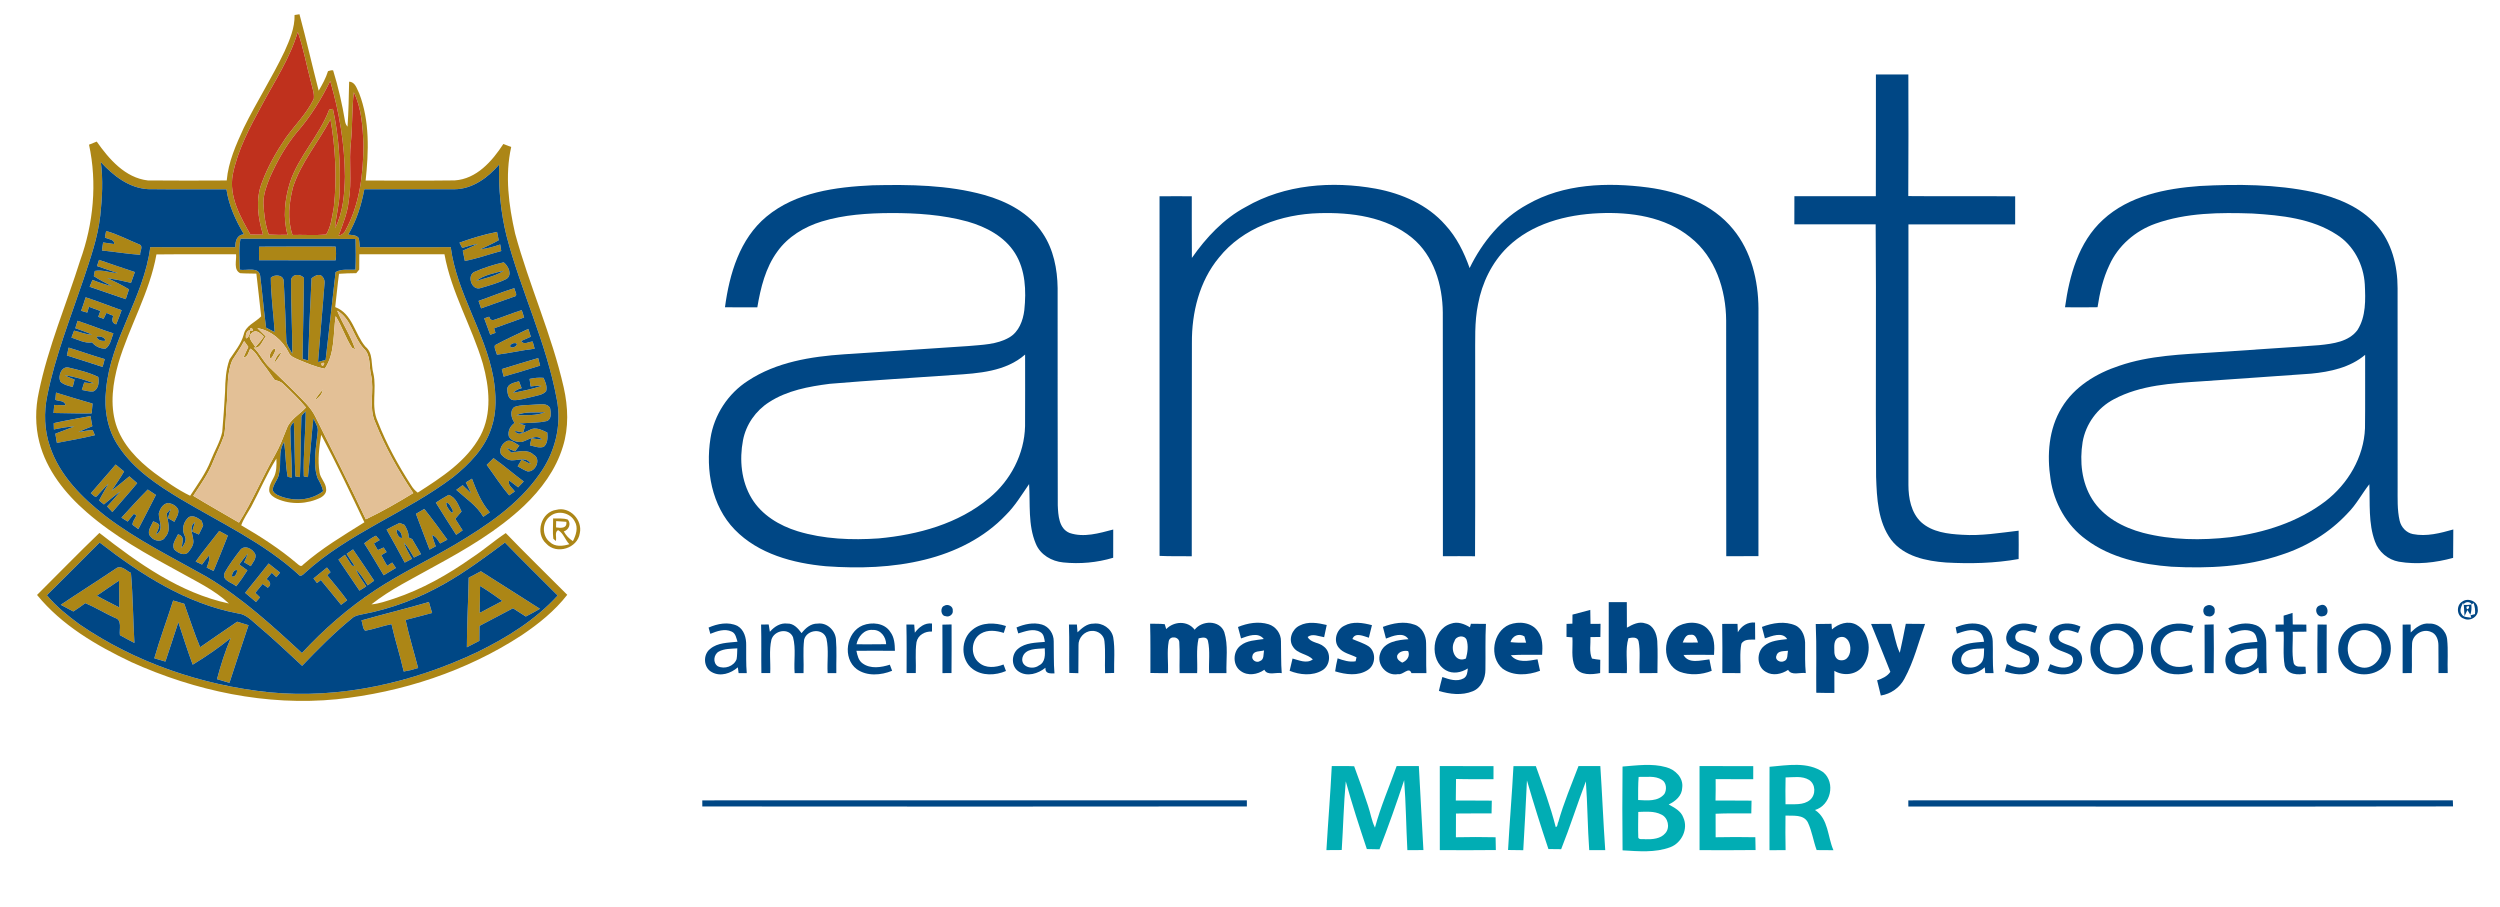 <?xml version="1.0" encoding="UTF-8" ?>
<!DOCTYPE svg PUBLIC "-//W3C//DTD SVG 1.1//EN" "http://www.w3.org/Graphics/SVG/1.1/DTD/svg11.dtd">
<svg width="1232pt" height="447pt" viewBox="0 0 1232 447" version="1.1" xmlns="http://www.w3.org/2000/svg">
<g id="#aa8310f7">
<path fill="#aa8310" opacity="0.97" d=" M 145.16 7.40 C 145.76 7.30 146.98 7.11 147.58 7.02 C 150.95 19.52 153.80 32.16 157.05 44.70 C 158.85 41.63 160.59 38.49 161.64 35.07 C 162.47 34.90 163.31 34.43 164.17 34.68 C 166.73 42.96 168.66 51.44 170.08 59.99 C 170.25 60.90 170.64 61.70 171.26 62.41 C 171.78 55.04 171.88 47.64 172.05 40.26 C 175.12 40.35 175.84 43.79 177.01 46.01 C 182.27 59.63 181.69 74.69 180.19 88.97 C 194.82 88.95 209.46 89.10 224.09 88.90 C 234.87 88.21 242.56 79.40 248.05 70.95 C 249.33 71.44 250.62 71.94 251.92 72.44 C 248.76 86.50 250.70 101.13 253.83 115.01 C 260.78 140.64 271.93 164.98 277.80 190.93 C 279.95 200.51 280.37 210.69 277.37 220.15 C 273.94 231.44 266.71 241.21 258.24 249.27 C 245.23 261.55 229.65 270.62 214.03 279.13 C 203.53 285.06 192.52 290.32 183.03 297.84 C 186.88 297.53 190.52 296.16 194.18 295.00 C 208.01 290.40 220.81 283.15 232.68 274.76 C 238.41 271.02 243.54 266.47 249.24 262.70 C 259.18 272.99 269.43 282.98 279.54 293.12 C 273.36 301.08 265.38 307.47 257.05 313.06 C 229.87 330.78 198.14 341.16 165.95 344.59 C 131.37 348.02 96.29 340.53 64.78 326.31 C 47.55 318.13 30.47 308.17 18.25 293.19 C 28.50 283.02 38.56 272.63 48.98 262.63 C 68.09 277.55 88.68 292.25 112.81 297.41 C 105.74 290.70 96.71 286.55 88.30 281.79 C 72.36 273.15 56.31 264.32 42.60 252.31 C 32.08 243.15 22.90 231.63 19.39 217.90 C 17.32 209.84 17.37 201.31 19.14 193.21 C 23.72 170.96 32.70 149.98 39.50 128.39 C 46.05 110.25 47.96 90.21 43.87 71.30 C 45.14 70.79 46.40 70.28 47.67 69.77 C 53.73 78.42 61.71 87.64 72.85 88.92 C 85.81 89.06 98.77 88.99 111.73 88.94 C 112.51 79.79 116.32 71.31 120.10 63.07 C 126.39 50.25 134.13 38.19 140.25 25.28 C 142.78 19.62 145.31 13.73 145.16 7.40 M 146.74 15.73 C 142.92 28.71 135.31 40.04 129.02 51.88 C 123.12 62.74 117.11 73.87 114.70 86.09 C 112.77 96.75 118.32 106.66 123.42 115.57 C 125.49 115.58 127.55 115.61 129.62 115.64 C 127.12 107.44 125.84 98.28 129.03 90.08 C 131.91 82.20 136.11 74.87 140.81 67.94 C 145.42 61.54 151.20 55.90 154.63 48.71 C 154.98 45.99 153.91 43.35 153.32 40.74 C 151.05 32.43 149.64 23.86 146.74 15.73 M 162.73 39.92 C 158.27 49.00 152.90 57.71 146.20 65.31 C 140.80 71.91 136.58 79.41 133.13 87.18 C 131.45 91.25 129.82 95.52 129.82 99.98 C 130.04 105.26 130.67 110.58 132.46 115.58 C 135.54 115.75 138.62 115.79 141.70 115.70 C 139.35 107.24 140.31 98.22 142.89 89.93 C 147.18 76.85 157.43 66.86 162.22 54.02 C 162.68 53.93 163.60 53.75 164.06 53.65 C 167.07 67.17 167.85 81.14 167.37 94.96 C 167.26 100.86 165.54 106.56 165.12 112.43 C 169.11 104.64 169.76 95.67 169.97 87.07 C 169.87 71.12 167.18 55.21 162.73 39.92 M 174.36 45.47 C 173.39 53.61 173.76 61.83 172.94 69.97 C 171.82 79.63 173.54 89.41 171.85 99.04 C 171.23 105.00 168.93 110.55 166.88 116.11 C 168.44 115.82 169.69 114.86 170.32 113.40 C 177.36 100.51 179.03 85.49 179.13 71.02 C 178.70 62.38 178.20 53.39 174.36 45.47 M 144.39 92.25 C 142.45 99.91 141.54 108.14 144.14 115.77 C 149.66 115.65 155.21 116.06 160.72 115.59 C 163.16 111.61 163.61 106.76 164.49 102.26 C 166.11 87.80 165.32 73.11 162.86 58.79 C 156.95 70.08 148.37 80.00 144.39 92.25 M 49.69 79.91 C 50.85 88.61 50.36 97.42 49.44 106.12 C 48.22 117.09 44.48 127.55 41.02 137.97 C 34.69 156.79 27.25 175.34 23.31 194.87 C 21.57 203.22 21.84 212.04 24.66 220.13 C 29.40 234.27 40.37 245.20 51.85 254.21 C 67.31 266.05 84.86 274.65 101.75 284.17 C 119.08 294.48 134.05 308.16 148.79 321.80 C 159.59 310.13 171.64 299.55 184.94 290.81 C 197.59 282.48 211.30 275.96 224.34 268.29 C 239.79 259.09 255.31 248.72 265.77 233.78 C 273.40 223.26 276.95 209.72 274.40 196.88 C 269.34 169.02 256.67 143.35 249.57 116.06 C 246.75 104.63 245.64 92.84 245.97 81.09 C 240.44 87.57 232.82 93.18 223.96 93.27 C 209.16 93.31 194.35 93.30 179.54 93.26 C 178.12 101.07 175.66 108.75 171.62 115.60 C 173.38 115.89 175.52 115.70 176.75 117.28 C 177.10 118.76 177.19 120.29 177.36 121.80 C 192.28 121.85 207.20 121.86 222.12 121.79 C 225.09 144.42 239.06 163.67 243.13 186.01 C 244.51 194.25 244.91 202.97 242.13 210.99 C 238.89 221.02 231.22 228.77 223.19 235.23 C 200.08 252.69 171.91 262.61 150.35 282.25 C 149.42 283.14 148.05 284.58 146.98 283.01 C 129.87 267.45 108.70 257.64 89.00 245.91 C 77.66 239.07 66.14 231.49 58.67 220.28 C 52.91 212.10 51.15 201.72 52.28 191.91 C 54.50 167.10 70.95 146.38 74.05 121.79 C 88.03 121.88 102.00 121.82 115.98 121.82 C 115.88 118.86 116.73 115.79 120.17 115.41 C 116.12 108.58 112.74 101.21 111.59 93.29 C 98.73 93.23 85.88 93.40 73.03 93.22 C 63.61 92.73 55.83 86.57 49.69 79.91 M 118.18 132.92 C 121.42 133.52 127.49 131.22 128.22 135.90 C 129.28 144.42 130.01 152.97 131.13 161.48 C 132.54 162.21 133.95 162.93 135.37 163.67 C 134.77 154.74 133.50 145.84 133.45 136.88 C 135.59 134.89 140.01 135.51 139.85 138.96 C 140.40 148.33 140.72 157.73 141.08 167.12 C 140.99 169.83 142.84 172.00 144.03 174.28 C 144.11 162.20 143.31 150.12 143.43 138.05 C 143.82 134.90 148.08 134.76 149.79 137.01 C 149.71 150.29 149.23 163.57 149.15 176.85 C 149.82 177.05 151.14 177.44 151.81 177.63 C 152.30 164.13 152.84 150.62 153.52 137.12 C 154.87 136.19 156.31 135.09 158.08 135.66 C 159.56 136.59 160.17 138.27 159.90 139.96 C 158.95 152.78 157.71 165.57 156.73 178.38 C 157.97 178.03 159.22 177.69 160.47 177.34 C 162.17 162.94 163.71 148.52 165.37 134.11 C 168.33 132.34 171.89 133.12 175.16 132.90 C 175.38 127.86 175.32 122.82 175.22 117.78 C 156.32 117.58 137.41 117.85 118.51 117.64 C 117.56 122.68 118.09 127.83 118.18 132.92 M 58.35 178.93 C 55.62 188.66 54.11 199.21 57.11 209.06 C 60.24 219.04 67.85 226.81 76.01 232.99 C 81.67 237.12 87.38 241.26 93.71 244.31 C 97.39 238.70 101.42 233.22 103.87 226.92 C 105.70 222.24 108.42 217.86 109.51 212.92 C 110.11 206.29 110.54 199.64 110.92 193.00 C 111.00 187.65 111.28 182.20 113.12 177.13 C 115.67 173.21 118.84 169.54 120.09 164.93 C 120.97 160.48 125.85 158.88 128.70 155.90 C 127.88 148.89 127.20 141.86 126.34 134.85 C 123.68 134.73 121.01 134.85 118.35 134.62 C 114.94 132.95 116.63 128.33 116.32 125.30 C 103.25 125.36 90.17 125.23 77.10 125.38 C 73.75 144.17 63.75 160.79 58.35 178.93 M 177.07 125.29 C 177.07 127.81 177.04 130.33 177.02 132.85 C 176.65 133.29 175.93 134.17 175.56 134.62 C 172.73 134.64 169.89 134.73 167.06 134.93 C 166.31 140.38 165.88 145.87 165.19 151.34 C 173.74 154.54 174.77 164.65 180.12 170.87 C 184.05 174.09 182.74 179.68 184.01 184.08 C 185.77 191.89 182.69 200.26 186.14 207.72 C 190.43 218.76 196.19 229.21 202.60 239.15 C 203.42 240.57 204.55 241.77 205.85 242.77 C 217.56 235.26 229.99 227.31 236.77 214.69 C 242.51 203.74 241.14 190.69 237.94 179.18 C 232.53 160.90 222.44 144.19 219.03 125.29 C 205.04 125.34 191.06 125.32 177.07 125.29 M 166.15 153.08 C 168.82 159.57 172.85 165.44 175.06 172.14 C 174.66 171.96 173.86 171.59 173.46 171.41 C 170.28 166.50 168.50 160.79 165.42 155.80 C 164.10 164.47 165.18 174.08 160.04 181.70 C 155.45 180.84 151.18 178.94 146.89 177.18 C 145.15 176.38 143.09 175.67 142.29 173.76 C 139.26 167.71 133.62 162.86 126.84 161.70 C 128.21 163.08 129.61 164.47 131.02 165.82 C 129.19 167.76 128.40 172.14 125.01 171.24 C 128.07 174.18 129.76 178.21 132.87 181.11 C 137.08 185.22 141.41 189.20 145.53 193.41 C 149.15 197.14 153.17 200.68 155.47 205.44 C 163.85 222.21 172.31 238.94 180.27 255.91 C 188.33 252.09 196.04 247.63 203.65 242.98 C 196.28 232.00 189.79 220.36 184.88 208.07 C 181.58 200.75 184.55 192.58 182.88 184.94 C 181.74 180.52 182.90 175.04 179.20 171.70 C 174.05 166.06 173.19 157.12 166.15 153.08 M 123.13 162.76 C 125.99 164.47 123.71 159.45 123.13 162.76 M 121.26 166.76 C 122.64 166.44 123.31 164.10 123.13 162.76 C 121.46 162.75 120.82 165.41 121.26 166.76 M 124.14 164.10 C 121.40 166.13 124.76 169.04 125.88 171.02 C 127.39 169.43 128.75 167.70 130.01 165.91 C 128.44 164.47 126.28 161.99 124.14 164.10 M 122.29 167.99 C 122.80 168.52 122.80 168.52 122.29 167.99 M 114.53 177.44 C 111.65 183.93 112.40 191.19 111.81 198.09 C 111.27 203.58 111.36 209.15 110.45 214.60 C 108.99 218.90 106.85 222.94 105.17 227.17 C 102.78 233.38 98.87 238.80 95.25 244.33 C 102.65 248.90 110.29 253.09 117.77 257.53 C 124.43 246.91 129.23 235.30 135.40 224.41 C 137.81 220.24 139.50 215.73 141.28 211.28 C 142.93 206.64 147.62 204.30 150.77 200.81 C 147.32 196.68 143.45 192.93 139.54 189.24 C 138.46 188.05 136.89 187.65 135.40 187.28 C 133.40 184.69 131.73 181.87 129.64 179.36 C 127.51 176.84 126.28 173.52 123.32 171.79 C 122.47 173.46 122.22 175.95 119.95 176.25 C 120.69 174.46 121.51 172.71 122.36 170.97 C 121.67 170.01 120.99 169.05 120.30 168.09 C 118.67 171.39 116.47 174.34 114.53 177.44 M 158.40 179.06 C 158.44 182.38 161.43 177.61 158.40 179.06 M 148.51 206.11 C 148.20 215.77 148.21 225.46 147.81 235.12 C 147.25 235.04 146.12 234.88 145.56 234.80 C 145.11 225.88 145.24 216.94 144.80 208.02 C 143.79 209.11 142.83 210.34 143.09 211.94 C 143.15 219.76 143.93 227.56 143.83 235.38 C 143.32 235.28 142.29 235.09 141.78 234.99 C 140.70 229.36 140.80 223.57 140.02 217.89 C 136.97 222.45 138.72 228.03 137.57 233.09 C 137.30 236.19 134.55 238.42 134.36 241.52 C 135.20 243.76 137.77 244.37 139.78 245.12 C 146.22 247.11 153.87 246.29 159.25 242.06 C 158.75 239.72 157.61 237.63 156.47 235.56 C 154.00 228.22 155.83 220.43 156.54 212.95 C 157.00 210.45 155.34 208.31 154.44 206.13 C 153.35 215.77 152.80 225.47 151.76 235.12 C 151.25 235.03 150.22 234.86 149.71 234.77 C 149.33 224.08 150.64 213.39 150.64 202.70 C 149.76 203.72 148.35 204.56 148.51 206.11 M 158.27 214.26 C 157.31 220.38 156.45 226.64 157.47 232.82 C 157.90 235.81 160.63 237.95 160.72 241.05 C 160.97 242.81 159.59 244.33 158.16 245.15 C 151.48 248.50 143.31 248.85 136.46 245.78 C 134.86 245.01 133.14 243.98 132.70 242.11 C 132.45 239.74 133.64 237.64 134.71 235.64 C 136.38 232.72 136.32 229.23 136.21 225.98 C 131.45 233.62 127.93 241.95 123.71 249.88 C 122.05 252.86 120.01 255.63 118.87 258.87 C 128.50 264.44 137.90 270.51 146.40 277.73 C 147.20 278.37 148.37 279.66 149.30 278.32 C 158.56 270.19 169.17 263.90 179.57 257.38 C 172.68 242.91 165.82 228.39 158.27 214.26 M 23.10 293.33 C 27.72 298.90 33.42 303.45 39.22 307.71 C 66.80 326.56 99.41 337.64 132.54 341.15 C 167.74 344.61 203.38 336.42 235.15 321.39 C 249.72 314.28 263.83 305.56 274.81 293.47 C 266.15 284.77 257.37 276.18 248.82 267.37 C 239.28 274.45 229.74 281.59 219.40 287.47 C 206.74 294.72 192.91 300.05 178.55 302.73 C 176.83 303.11 174.96 303.36 173.61 304.60 C 164.77 311.78 156.75 319.90 148.89 328.12 C 141.80 321.55 134.80 314.88 127.40 308.66 C 124.26 306.13 121.43 302.64 117.14 302.27 C 91.60 297.41 69.32 283.03 49.09 267.36 C 40.45 276.04 31.81 284.72 23.10 293.33 Z" />
<path fill="#aa8310" opacity="0.97" d=" M 52.30 113.83 C 57.99 115.44 63.24 118.24 68.69 120.47 C 70.81 121.25 68.81 124.03 69.07 125.57 C 62.76 125.15 56.52 124.06 50.24 123.44 C 50.42 122.12 50.61 120.80 50.80 119.49 C 52.62 119.75 54.44 120.02 56.27 120.26 C 56.43 117.77 53.23 117.99 51.70 117.01 C 51.85 116.21 52.15 114.62 52.30 113.83 Z" />
<path fill="#aa8310" opacity="0.97" d=" M 226.42 119.58 C 232.46 117.40 238.63 115.51 244.94 114.29 C 245.14 115.31 245.55 117.36 245.76 118.39 C 242.81 120.06 239.74 121.47 236.66 122.86 C 240.04 122.54 243.30 121.55 246.52 120.50 C 246.68 121.57 246.85 122.64 247.01 123.71 C 241.01 125.28 235.18 127.46 229.08 128.60 C 228.74 126.90 228.40 125.21 228.05 123.52 C 230.56 122.46 233.04 121.36 235.48 120.15 C 232.86 120.64 230.30 121.38 227.77 122.20 C 227.44 121.55 226.76 120.24 226.42 119.58 Z" />
<path fill="#aa8310" opacity="0.97" d=" M 127.68 121.55 C 140.24 121.43 152.81 121.53 165.37 121.51 C 165.66 123.76 165.70 126.04 165.40 128.30 C 152.83 128.24 140.26 128.34 127.69 128.25 C 127.61 126.02 127.61 123.78 127.68 121.55 Z" />
<path fill="#aa8310" opacity="0.97" d=" M 48.81 128.07 C 54.69 130.09 60.55 132.14 66.46 134.06 C 65.84 135.84 65.21 137.62 64.56 139.39 C 60.73 138.44 56.85 137.67 52.96 137.04 C 56.56 138.75 60.15 140.51 63.57 142.58 C 63.03 144.20 62.49 145.81 61.96 147.43 C 56.03 145.37 50.09 143.37 44.17 141.32 C 44.63 140.19 45.10 139.06 45.57 137.93 C 48.68 139.17 51.85 140.29 55.13 141.02 C 52.15 139.38 49.03 138.00 46.23 136.07 C 46.35 135.43 46.60 134.16 46.73 133.52 C 50.44 132.78 54.31 134.47 58.11 134.60 C 54.67 133.45 51.23 132.32 47.81 131.10 C 48.06 130.34 48.56 128.83 48.81 128.07 Z" />
<path fill="#aa8310" opacity="0.97" d=" M 233.94 133.92 C 238.54 131.94 243.34 130.37 248.23 129.28 C 250.53 131.10 252.65 135.46 249.53 137.48 C 245.57 139.48 241.23 140.64 236.99 141.91 C 232.45 143.62 229.79 135.62 233.94 133.92 M 234.67 138.45 C 239.27 137.05 244.20 136.07 248.28 133.41 C 243.65 134.58 238.47 135.47 234.67 138.45 Z" />
<path fill="#aa8310" opacity="0.97" d=" M 235.84 148.28 C 241.73 146.24 247.50 143.85 253.47 142.00 C 253.56 143.34 255.63 145.85 253.24 146.23 C 247.83 148.07 242.50 150.14 237.08 151.96 C 236.66 150.73 236.25 149.51 235.84 148.28 Z" />
<path fill="#aa8310" opacity="0.97" d=" M 42.20 146.52 C 48.18 148.42 54.00 150.81 59.93 152.87 C 59.09 155.22 58.22 157.55 57.25 159.85 C 55.00 159.22 55.13 157.45 55.81 155.62 C 54.97 155.27 53.29 154.57 52.45 154.23 C 51.98 155.19 51.51 156.15 51.04 157.11 C 50.38 156.87 49.07 156.39 48.42 156.14 C 48.68 155.42 49.19 153.97 49.45 153.25 C 47.58 152.56 45.70 151.88 43.83 151.19 C 43.63 151.90 43.22 153.33 43.02 154.04 C 42.00 153.74 40.99 153.46 39.97 153.20 C 40.77 150.99 41.51 148.76 42.20 146.52 Z" />
<path fill="#aa8310" opacity="0.97" d=" M 243.64 157.57 C 248.17 156.11 252.56 154.24 257.11 152.83 C 257.50 154.04 257.89 155.24 258.29 156.45 C 253.34 158.18 248.46 160.08 243.50 161.79 C 243.67 162.35 244.01 163.47 244.17 164.03 C 243.53 164.27 242.24 164.73 241.59 164.97 C 240.59 162.28 239.60 159.59 238.62 156.89 C 239.43 156.62 240.24 156.35 241.05 156.08 C 241.49 157.53 242.35 158.02 243.64 157.57 Z" />
<path fill="#aa8310" opacity="0.97" d=" M 38.22 158.09 C 44.16 160.00 49.92 162.42 55.87 164.28 C 54.83 166.87 54.47 170.19 51.97 171.84 C 49.39 171.87 47.00 170.70 45.36 168.74 C 41.78 169.32 38.52 167.39 35.21 166.37 C 35.53 165.51 36.18 163.80 36.50 162.94 C 39.46 163.53 42.26 164.97 45.33 164.87 C 42.65 163.68 39.87 162.73 37.11 161.75 C 37.48 160.53 37.85 159.30 38.22 158.09 M 47.73 165.91 C 47.68 167.56 50.51 168.30 51.89 167.87 C 51.91 166.24 49.10 165.48 47.73 165.91 Z" />
<path fill="#aa8310" opacity="0.97" d=" M 243.90 170.14 C 249.25 167.20 254.87 164.75 260.36 162.08 C 260.77 163.36 261.18 164.64 261.59 165.93 C 259.99 166.62 258.40 167.32 256.82 168.04 C 258.10 170.19 260.61 168.38 262.49 168.29 C 262.81 169.47 263.14 170.65 263.47 171.83 C 257.24 172.59 251.12 174.01 244.89 174.80 C 244.59 173.26 243.41 171.71 243.90 170.14 M 253.40 169.10 C 252.54 169.02 250.33 170.51 251.91 171.11 C 253.52 171.86 256.44 168.87 253.40 169.10 Z" />
<path fill="#aa8310" opacity="0.97" d=" M 33.82 171.30 C 39.78 173.10 45.62 175.25 51.61 176.96 C 51.26 178.25 50.91 179.54 50.56 180.83 C 44.68 178.98 38.86 176.96 32.96 175.17 C 33.24 173.87 33.53 172.58 33.82 171.30 Z" />
<path fill="#aa8310" opacity="0.97" d=" M 134.76 172.02 C 136.75 170.93 135.20 174.12 134.76 174.76 C 134.54 175.29 133.51 177.43 132.91 176.09 C 132.77 174.55 133.62 173.02 134.76 172.02 Z" />
<path fill="#aa8310" opacity="0.97" d=" M 134.92 179.19 C 135.72 177.03 136.43 174.53 138.76 173.54 C 137.78 175.62 136.47 177.51 134.92 179.19 Z" />
<path fill="#aa8310" opacity="0.97" d=" M 247.30 181.89 C 253.24 180.00 259.22 178.23 265.21 176.46 C 265.53 177.70 265.85 178.94 266.18 180.18 C 260.20 182.06 254.22 183.92 248.19 185.62 C 247.97 184.69 247.52 182.82 247.30 181.89 Z" />
<path fill="#aa8310" opacity="0.97" d=" M 29.81 188.11 C 28.39 185.31 30.35 180.09 34.08 181.20 C 38.96 182.36 43.91 183.54 48.42 185.77 C 48.86 188.31 48.66 191.67 45.98 192.90 C 44.07 193.11 42.20 192.47 40.34 192.16 C 40.72 190.93 41.11 189.71 41.49 188.49 C 43.06 188.71 44.63 188.84 46.21 188.87 C 41.58 187.13 36.82 185.52 31.88 184.98 C 33.47 185.75 35.11 186.43 36.76 187.06 C 36.45 188.27 36.14 189.48 35.83 190.70 C 33.73 190.11 31.45 189.67 29.81 188.11 Z" />
<path fill="#aa8310" opacity="0.97" d=" M 260.97 186.73 C 263.22 186.25 265.52 185.99 267.83 186.20 C 268.78 188.25 269.78 190.49 269.12 192.80 C 267.41 194.72 264.66 194.85 262.35 195.55 C 259.25 196.15 256.18 197.34 252.98 197.19 C 250.50 196.90 250.10 193.89 249.93 191.90 C 250.17 188.93 253.53 188.62 255.76 187.88 C 256.08 188.73 256.74 190.45 257.07 191.30 C 255.46 191.63 254.00 192.42 252.86 193.60 C 257.58 192.68 262.30 191.69 266.88 190.20 C 265.08 189.93 263.27 190.21 261.48 190.46 C 261.31 189.22 261.14 187.97 260.97 186.73 Z" />
<path fill="#aa8310" opacity="0.97" d=" M 155.12 197.10 C 156.31 195.29 157.62 193.54 159.12 191.96 C 158.70 194.26 157.25 196.15 155.12 197.10 Z" />
<path fill="#aa8310" opacity="0.97" d=" M 27.60 193.47 C 33.58 195.34 39.58 197.15 45.61 198.88 C 45.46 200.49 45.32 202.11 45.17 203.73 C 38.91 203.85 32.64 203.57 26.38 203.52 C 26.49 202.20 26.60 200.88 26.71 199.56 C 28.55 199.62 30.40 199.66 32.24 199.68 C 31.97 197.27 28.95 197.79 27.27 197.05 C 27.35 196.16 27.52 194.37 27.60 193.47 Z" />
<path fill="#aa8310" opacity="0.97" d=" M 253.46 200.58 C 256.82 199.36 260.50 199.73 264.01 199.36 C 266.44 199.32 269.61 198.50 271.08 201.09 C 271.50 203.17 271.96 206.35 269.62 207.45 C 265.09 208.53 260.37 208.28 255.76 208.70 C 256.79 209.01 257.84 209.32 258.88 209.63 C 258.61 210.52 258.07 212.28 257.80 213.17 C 256.42 212.86 255.05 212.57 253.67 212.33 C 255.43 215.27 258.78 212.77 261.03 211.91 C 263.88 210.15 267.05 211.94 269.71 213.16 C 269.91 215.62 269.99 218.41 267.96 220.20 C 265.68 220.98 263.36 219.93 261.15 219.46 C 261.33 218.59 261.71 216.84 261.89 215.97 C 263.65 216.25 265.40 216.50 267.18 216.66 C 264.09 213.52 260.31 217.03 257.00 217.82 C 254.70 217.87 251.90 217.28 250.75 215.05 C 250.12 212.40 251.47 209.91 253.60 208.42 C 252.01 206.19 251.00 202.59 253.46 200.58 M 254.46 204.64 C 259.19 204.48 264.30 205.03 268.71 203.10 C 264.02 203.52 258.82 202.62 254.46 204.64 Z" />
<path fill="#aa8310" opacity="0.97" d=" M 26.48 208.54 C 32.47 207.13 38.55 206.19 44.58 204.99 C 44.89 206.68 45.20 208.37 45.50 210.07 C 43.15 210.94 40.81 211.87 38.54 212.95 C 40.92 212.59 43.27 211.97 45.68 211.91 C 45.95 212.55 46.49 213.83 46.76 214.47 C 40.57 215.97 34.30 217.09 28.04 218.26 C 27.80 216.74 27.55 215.23 27.27 213.73 C 30.38 212.51 33.53 211.39 36.63 210.15 C 33.23 210.32 29.88 210.93 26.56 211.64 C 26.54 210.87 26.50 209.31 26.48 208.54 Z" />
<path fill="#aa8310" opacity="0.97" d=" M 250.18 217.19 C 252.38 216.84 254.11 218.66 255.94 219.56 C 255.41 220.28 254.36 221.72 253.83 222.43 C 252.43 221.88 251.04 221.31 249.65 220.75 C 250.41 221.50 251.18 222.26 251.95 223.03 C 255.62 222.60 259.88 221.18 262.93 224.08 C 266.87 226.14 263.94 232.78 259.94 232.30 C 258.23 231.67 256.69 230.69 255.11 229.80 C 255.75 228.71 256.39 227.62 257.04 226.53 C 258.51 227.26 259.99 228.00 261.50 228.67 C 259.85 225.17 255.94 226.72 252.95 226.82 C 250.59 227.14 248.45 225.58 246.94 223.93 C 245.64 221.34 247.68 218.13 250.18 217.19 Z" />
<path fill="#aa8310" opacity="0.97" d=" M 243.20 225.77 C 248.34 229.37 253.04 233.55 258.09 237.27 C 257.14 238.21 256.23 239.17 255.33 240.16 C 253.88 239.02 252.43 237.89 250.95 236.80 C 249.99 239.09 252.67 240.49 253.67 242.18 C 252.77 242.85 251.86 243.49 250.93 244.11 C 246.88 239.40 243.55 234.10 239.86 229.10 C 240.97 227.99 242.09 226.88 243.20 225.77 Z" />
<path fill="#aa8310" opacity="0.97" d=" M 44.75 243.09 C 48.77 238.32 53.00 233.73 56.98 228.92 C 58.36 230.07 59.75 231.20 61.15 232.33 C 59.31 235.62 57.03 238.62 55.06 241.83 C 58.01 239.53 60.82 237.05 63.76 234.74 C 65.04 235.86 66.32 236.98 67.61 238.10 C 63.64 242.94 59.41 247.55 55.37 252.34 C 54.51 251.42 53.65 250.50 52.79 249.58 C 55.05 247.16 57.26 244.70 59.36 242.13 C 56.54 244.16 53.88 246.39 51.21 248.59 C 50.61 248.10 49.43 247.13 48.83 246.64 C 50.24 243.80 51.93 241.13 53.44 238.35 C 51.52 240.17 49.87 242.23 48.07 244.15 C 47.01 245.85 45.76 243.63 44.75 243.09 Z" />
<path fill="#aa8310" opacity="0.97" d=" M 229.56 237.75 C 230.58 237.16 231.59 236.55 232.59 235.91 C 234.84 241.78 237.16 247.71 241.38 252.49 C 240.30 253.22 239.23 253.95 238.16 254.69 C 234.95 249.11 229.50 245.65 224.87 241.41 C 225.92 240.64 226.96 239.87 228.00 239.10 C 229.40 240.46 230.80 241.82 232.23 243.15 C 231.36 241.34 230.46 239.54 229.56 237.75 Z" />
<path fill="#aa8310" opacity="0.97" d=" M 59.85 255.09 C 64.11 250.41 68.36 245.73 72.82 241.24 C 74.15 242.13 75.49 243.02 76.83 243.91 C 74.02 249.56 71.06 255.13 68.17 260.74 C 67.19 260.07 66.24 259.37 65.32 258.63 C 65.21 256.96 66.60 255.57 67.21 254.08 L 65.98 253.21 C 64.95 254.48 63.93 255.76 62.91 257.03 C 61.89 256.38 60.87 255.73 59.85 255.09 Z" />
<path fill="#aa8310" opacity="0.97" d=" M 214.78 247.70 C 216.82 246.32 218.94 245.07 221.10 243.88 C 224.73 245.05 225.89 249.01 227.45 252.07 C 226.41 253.26 225.38 254.46 224.36 255.68 C 225.58 257.56 226.78 259.45 227.98 261.35 C 226.91 262.09 225.85 262.82 224.80 263.57 C 221.36 258.34 218.13 252.98 214.78 247.70 M 219.95 247.74 C 219.78 249.48 221.19 251.02 222.20 252.32 C 223.41 253.54 223.35 251.27 222.72 250.75 C 222.02 249.72 221.43 247.70 219.95 247.74 Z" />
<path fill="#aa8310" opacity="0.97" d=" M 78.24 253.08 C 78.82 250.77 80.31 248.09 82.96 247.88 C 84.92 248.19 86.92 249.25 87.81 251.11 C 88.32 253.33 86.76 255.22 85.93 257.14 C 84.86 256.52 83.79 255.90 82.72 255.29 C 83.18 253.82 83.65 252.35 84.11 250.88 C 83.44 251.60 82.78 252.33 82.13 253.06 C 82.57 256.90 84.51 261.32 81.47 264.61 C 80.00 267.39 76.04 266.77 74.33 264.56 C 71.93 262.28 74.59 259.21 75.50 256.87 C 76.51 257.47 78.00 257.64 78.49 258.87 C 78.32 260.48 77.49 261.90 76.90 263.38 C 81.03 261.13 78.18 256.57 78.24 253.08 Z" />
<path fill="#aa8310" opacity="0.97" d=" M 204.98 253.22 C 206.35 252.41 207.72 251.60 209.09 250.80 C 213.04 255.73 216.75 260.84 220.47 265.95 C 219.27 266.57 218.08 267.19 216.89 267.82 C 215.79 266.25 214.91 264.32 212.92 263.71 C 213.41 265.58 214.05 267.40 214.73 269.21 C 213.97 269.62 212.44 270.45 211.68 270.86 C 209.47 264.97 207.16 259.12 204.98 253.22 Z" />
<path fill="#aa8310" opacity="0.97" d=" M 274.20 251.24 C 280.78 249.47 287.18 256.28 285.73 262.75 C 284.68 270.19 274.23 273.52 269.17 267.87 C 263.54 262.90 266.67 252.19 274.20 251.24 M 271.33 254.21 C 267.12 257.08 266.89 263.93 270.91 267.07 C 273.50 269.63 277.39 269.16 280.58 268.19 C 278.49 266.08 277.66 262.69 275.03 261.25 C 273.15 262.20 274.45 264.94 273.90 266.61 C 273.60 266.32 272.98 265.76 272.67 265.47 C 272.28 262.16 272.61 258.81 272.59 255.48 C 274.99 255.60 277.52 255.24 279.84 256.07 C 281.59 258.18 280.31 261.11 277.84 261.89 C 278.91 263.86 280.44 265.48 282.34 266.67 C 283.83 263.71 285.10 260.00 283.20 256.91 C 281.06 252.70 275.07 251.34 271.33 254.21 M 274.08 256.80 C 274.06 257.58 274.04 259.13 274.02 259.91 C 276.37 260.27 279.57 260.49 279.09 257.15 C 277.42 257.03 275.75 256.91 274.08 256.80 Z" />
<path fill="#aa8310" opacity="0.97" d=" M 91.02 264.04 C 89.40 260.88 90.38 257.07 93.04 254.81 C 95.40 253.68 97.52 255.34 99.37 256.62 C 99.56 257.22 99.93 258.41 100.12 259.01 C 99.40 260.47 98.69 261.94 97.99 263.41 C 96.90 262.93 95.81 262.45 94.73 261.97 C 95.18 260.42 95.63 258.86 96.05 257.31 C 93.07 259.48 94.94 263.11 95.24 266.03 C 95.70 268.48 93.95 270.67 92.50 272.46 C 90.29 273.95 87.55 272.39 85.89 270.79 C 84.41 268.19 86.75 265.61 87.74 263.28 C 89.21 263.68 90.01 264.59 90.13 266.00 C 89.96 267.39 89.68 268.76 89.45 270.15 C 90.67 268.37 92.27 266.24 91.02 264.04 Z" />
<path fill="#aa8310" opacity="0.97" d=" M 190.51 260.97 C 192.63 259.81 194.78 258.69 196.98 257.68 C 197.57 257.93 198.75 258.42 199.34 258.67 C 200.48 260.56 201.50 262.57 201.34 264.85 C 201.79 265.06 202.69 265.47 203.14 265.68 C 204.56 268.15 206.00 270.62 207.48 273.06 C 206.32 273.62 205.16 274.19 204.00 274.76 C 202.48 272.20 201.07 269.54 199.02 267.35 C 200.02 270.19 201.52 272.80 203.06 275.38 C 201.85 275.98 200.65 276.60 199.45 277.24 C 196.52 271.79 193.58 266.34 190.51 260.97 M 195.53 261.10 C 195.18 262.59 196.44 265.02 198.01 265.20 C 198.35 263.68 197.17 261.22 195.53 261.10 Z" />
<path fill="#aa8310" opacity="0.97" d=" M 96.42 276.73 C 100.09 271.55 104.18 266.68 108.03 261.64 C 109.45 262.41 110.86 263.18 112.28 263.96 C 110.06 269.81 107.61 275.58 105.24 281.38 C 104.11 280.82 102.98 280.26 101.86 279.70 C 102.53 277.78 103.51 275.81 103.04 273.72 C 101.81 275.16 100.68 276.68 99.55 278.21 C 98.51 277.71 97.46 277.22 96.42 276.73 Z" />
<path fill="#aa8310" opacity="0.97" d=" M 179.47 267.75 C 181.31 266.36 183.15 264.95 185.26 264.00 C 185.73 264.53 186.65 265.61 187.12 266.14 C 186.41 266.56 184.99 267.40 184.28 267.82 C 184.92 268.91 185.56 269.99 186.20 271.08 C 187.15 270.65 188.10 270.23 189.05 269.80 C 189.42 270.37 190.15 271.50 190.51 272.06 C 189.86 272.45 188.55 273.22 187.90 273.60 C 188.82 275.37 189.80 277.11 190.82 278.83 C 191.43 278.43 192.66 277.63 193.28 277.22 C 193.73 277.89 194.64 279.23 195.10 279.89 C 193.08 281.08 191.07 282.28 189.08 283.50 C 185.86 278.26 182.83 272.90 179.47 267.75 Z" />
<path fill="#aa8310" opacity="0.97" d=" M 118.23 271.27 C 120.28 268.17 124.60 270.42 125.80 273.13 C 126.44 275.36 124.53 277.18 123.58 278.99 C 122.49 278.36 121.39 277.72 120.30 277.10 C 120.98 275.70 121.64 274.29 122.14 272.82 C 120.60 274.49 119.28 276.35 117.95 278.19 C 119.28 279.13 120.60 280.09 121.92 281.06 C 120.22 283.78 118.39 286.41 116.39 288.91 C 114.21 286.88 108.99 286.16 110.78 282.08 C 112.96 278.29 115.55 274.72 118.23 271.27 M 115.72 281.15 C 114.72 281.55 113.30 285.23 115.41 283.97 C 116.45 283.59 117.81 279.77 115.72 281.15 Z" />
<path fill="#aa8310" opacity="0.97" d=" M 170.83 272.92 C 171.88 272.19 172.93 271.46 173.98 270.74 C 177.52 275.83 180.91 281.01 184.37 286.15 C 183.31 286.92 182.25 287.70 181.19 288.47 C 179.38 285.79 177.89 282.81 175.36 280.71 C 176.73 283.66 178.65 286.30 180.49 288.97 C 179.37 289.67 178.26 290.37 177.14 291.07 C 173.70 285.97 170.27 280.85 166.79 275.78 C 167.85 274.98 168.92 274.19 169.99 273.40 C 171.15 275.16 172.31 276.93 173.44 278.72 C 173.77 278.78 174.45 278.89 174.78 278.95 C 173.42 276.97 172.09 274.96 170.83 272.92 Z" />
<path fill="#aa8310" opacity="0.97" d=" M 132.38 277.68 C 134.28 279.16 136.16 280.65 138.03 282.18 C 137.41 282.93 136.80 283.68 136.19 284.43 C 135.63 283.89 134.50 282.80 133.94 282.25 C 133.06 283.29 132.19 284.34 131.32 285.40 C 133.13 286.43 134.00 288.17 131.95 289.64 C 131.11 289.01 130.26 288.39 129.42 287.77 C 128.22 289.23 127.02 290.69 125.82 292.14 C 126.59 292.88 127.36 293.62 128.13 294.37 C 127.47 295.13 126.81 295.90 126.15 296.67 C 124.36 295.16 122.57 293.65 120.79 292.14 C 124.65 287.31 128.61 282.57 132.38 277.68 Z" />
<path fill="#aa8310" opacity="0.97" d=" M 57.17 280.13 C 59.64 278.24 62.33 281.28 64.53 282.35 C 65.53 293.80 65.58 305.35 66.24 316.84 C 63.83 315.61 61.44 314.33 59.09 312.99 C 58.66 310.15 60.38 305.50 56.65 304.48 C 51.70 302.23 47.06 299.35 42.06 297.23 C 40.13 298.65 38.16 300.02 36.15 301.34 C 34.08 300.23 32.01 299.14 29.94 298.04 C 38.96 291.98 48.15 286.19 57.17 280.13 M 47.73 293.56 C 51.33 295.63 55.10 297.40 58.77 299.35 C 58.85 294.94 58.72 290.54 58.62 286.14 C 54.99 288.61 51.32 291.04 47.73 293.56 Z" />
<path fill="#aa8310" opacity="0.97" d=" M 154.48 285.08 C 156.70 283.28 158.92 281.47 161.13 279.66 C 161.57 280.24 162.45 281.38 162.89 281.95 C 162.48 282.33 161.67 283.11 161.26 283.49 C 164.57 287.56 167.99 291.56 171.07 295.82 C 170.07 296.57 169.08 297.31 168.08 298.06 C 164.72 294.03 161.51 289.86 158.11 285.86 C 157.63 286.23 156.69 286.96 156.21 287.33 C 155.78 286.77 154.91 285.64 154.48 285.08 Z" />
<path fill="#aa8310" opacity="0.97" d=" M 230.97 284.69 C 232.96 283.61 234.96 282.55 236.98 281.52 C 246.70 287.66 256.38 293.86 266.09 300.02 C 263.80 301.35 261.47 302.61 259.12 303.82 C 257.02 302.44 254.92 301.09 252.80 299.76 C 247.27 302.62 241.80 305.56 236.30 308.45 C 236.29 310.90 236.27 313.35 236.23 315.81 C 234.18 316.88 232.14 317.95 230.07 318.99 C 230.07 307.55 230.78 296.12 230.97 284.69 M 236.58 288.79 C 236.57 293.21 236.46 297.62 236.38 302.04 C 240.08 300.03 243.80 298.08 247.53 296.15 C 243.97 293.57 240.35 291.06 236.58 288.79 Z" />
<path fill="#aa8310" opacity="0.97" d=" M 85.32 295.94 C 87.15 296.46 88.97 297.00 90.80 297.54 C 93.41 304.67 95.68 311.94 98.62 318.95 C 104.71 314.77 110.75 310.50 116.89 306.38 C 118.75 306.95 120.61 307.53 122.48 308.10 C 119.36 317.57 116.11 327.00 113.07 336.50 C 111.02 335.90 108.98 335.30 106.94 334.69 C 108.78 327.84 110.89 320.99 113.70 314.46 C 107.79 319.25 101.47 323.60 94.96 327.55 C 92.42 320.64 90.18 313.63 87.88 306.64 C 85.86 313.13 83.57 319.54 81.51 326.02 C 79.68 325.48 77.86 324.93 76.04 324.40 C 78.78 314.81 82.31 305.45 85.32 295.94 Z" />
<path fill="#aa8310" opacity="0.97" d=" M 178.10 305.74 C 189.16 302.61 200.32 299.87 211.36 296.68 C 211.88 298.49 212.40 300.28 212.94 302.08 C 208.58 303.22 204.23 304.42 199.87 305.53 C 201.60 313.49 204.02 321.29 206.05 329.19 C 203.72 329.92 201.35 330.52 198.95 330.93 C 197.18 323.08 194.68 315.43 192.92 307.58 C 188.55 308.46 184.34 310.05 179.96 310.83 C 178.63 309.71 178.80 307.33 178.10 305.74 Z" />
</g>
<g id="#bf311dff">
<path fill="#bf311d" opacity="1.00" d=" M 146.74 15.73 C 149.64 23.86 151.05 32.43 153.32 40.74 C 153.91 43.35 154.98 45.99 154.63 48.71 C 151.20 55.90 145.42 61.54 140.81 67.94 C 136.11 74.87 131.91 82.20 129.03 90.08 C 125.84 98.28 127.12 107.44 129.62 115.64 C 127.55 115.61 125.49 115.58 123.42 115.57 C 118.32 106.66 112.77 96.75 114.70 86.09 C 117.11 73.87 123.12 62.74 129.02 51.88 C 135.31 40.04 142.92 28.71 146.74 15.73 Z" />
<path fill="#bf311d" opacity="1.00" d=" M 162.73 39.92 C 167.18 55.21 169.87 71.12 169.97 87.07 C 169.76 95.67 169.11 104.64 165.12 112.43 C 165.54 106.56 167.26 100.86 167.37 94.96 C 167.85 81.14 167.07 67.17 164.06 53.65 C 163.60 53.75 162.68 53.93 162.22 54.02 C 157.43 66.86 147.18 76.85 142.89 89.93 C 140.31 98.22 139.35 107.24 141.70 115.70 C 138.62 115.79 135.54 115.75 132.46 115.58 C 130.67 110.58 130.04 105.26 129.82 99.98 C 129.82 95.52 131.45 91.25 133.13 87.18 C 136.58 79.41 140.80 71.91 146.20 65.31 C 152.90 57.71 158.27 49.00 162.73 39.92 Z" />
<path fill="#bf311d" opacity="1.00" d=" M 174.36 45.47 C 178.20 53.39 178.70 62.38 179.13 71.02 C 179.03 85.49 177.36 100.51 170.32 113.40 C 169.69 114.86 168.44 115.82 166.88 116.11 C 168.93 110.55 171.23 105.00 171.85 99.04 C 173.54 89.41 171.82 79.63 172.94 69.97 C 173.76 61.83 173.39 53.61 174.36 45.47 Z" />
<path fill="#bf311d" opacity="1.00" d=" M 144.39 92.25 C 148.37 80.00 156.95 70.08 162.86 58.79 C 165.32 73.11 166.11 87.80 164.49 102.26 C 163.61 106.76 163.16 111.61 160.72 115.59 C 155.21 116.06 149.66 115.65 144.14 115.77 C 141.54 108.14 142.45 99.91 144.39 92.25 Z" />
</g>
<g id="#004785ff">
<path fill="#004785" opacity="1.00" d=" M 924.45 36.68 C 929.77 36.71 935.10 36.68 940.44 36.71 C 940.47 56.68 940.55 76.66 940.40 96.63 C 957.96 96.82 975.52 96.58 993.08 96.75 C 993.07 101.36 993.08 105.97 993.07 110.58 C 975.54 110.53 958.01 110.55 940.48 110.57 C 940.47 153.37 940.48 196.18 940.47 238.98 C 940.48 245.50 941.80 252.65 946.73 257.32 C 952.20 262.26 959.88 263.14 966.93 263.53 C 976.27 264.17 985.53 262.59 994.78 261.52 C 994.83 266.17 994.84 270.83 994.78 275.49 C 983.00 277.60 970.94 277.87 959.01 277.21 C 949.24 276.48 938.30 274.24 931.98 266.03 C 925.43 257.15 924.91 245.60 924.54 234.99 C 924.24 193.52 924.66 152.04 924.33 110.56 C 910.97 110.52 897.61 110.59 884.25 110.54 C 884.28 105.92 884.27 101.30 884.28 96.68 C 897.66 96.72 911.04 96.69 924.41 96.69 C 924.48 76.69 924.43 56.68 924.45 36.68 Z" />
<path fill="#004785" opacity="1.00" d=" M 49.69 79.91 C 55.83 86.57 63.61 92.73 73.03 93.22 C 85.88 93.40 98.73 93.23 111.59 93.29 C 112.74 101.21 116.12 108.58 120.17 115.41 C 116.73 115.79 115.88 118.86 115.98 121.82 C 102.00 121.82 88.03 121.88 74.05 121.79 C 70.95 146.38 54.50 167.10 52.28 191.91 C 51.15 201.72 52.91 212.10 58.67 220.28 C 66.14 231.49 77.66 239.07 89.00 245.91 C 108.70 257.64 129.87 267.45 146.98 283.01 C 148.05 284.58 149.42 283.14 150.35 282.25 C 171.91 262.61 200.08 252.69 223.19 235.23 C 231.22 228.77 238.89 221.02 242.13 210.99 C 244.91 202.97 244.51 194.25 243.13 186.01 C 239.06 163.67 225.09 144.42 222.12 121.79 C 207.20 121.86 192.28 121.85 177.36 121.80 C 177.19 120.29 177.10 118.76 176.75 117.28 C 175.52 115.70 173.38 115.89 171.62 115.60 C 175.66 108.75 178.12 101.07 179.54 93.26 C 194.35 93.30 209.16 93.31 223.96 93.27 C 232.82 93.18 240.44 87.57 245.97 81.09 C 245.64 92.84 246.75 104.63 249.57 116.06 C 256.67 143.35 269.34 169.02 274.40 196.88 C 276.95 209.72 273.40 223.26 265.77 233.78 C 255.31 248.72 239.79 259.09 224.34 268.29 C 211.30 275.96 197.59 282.48 184.94 290.81 C 171.64 299.55 159.59 310.13 148.79 321.80 C 134.05 308.16 119.08 294.48 101.75 284.17 C 84.86 274.65 67.31 266.05 51.85 254.21 C 40.37 245.20 29.40 234.27 24.66 220.13 C 21.84 212.04 21.57 203.22 23.31 194.87 C 27.25 175.34 34.69 156.79 41.02 137.97 C 44.48 127.55 48.22 117.09 49.44 106.12 C 50.36 97.42 50.85 88.61 49.69 79.91 M 52.30 113.83 C 52.15 114.62 51.85 116.21 51.70 117.01 C 53.23 117.99 56.43 117.77 56.27 120.26 C 54.44 120.02 52.62 119.75 50.80 119.49 C 50.61 120.80 50.42 122.12 50.24 123.44 C 56.52 124.06 62.76 125.15 69.07 125.57 C 68.81 124.03 70.81 121.25 68.69 120.47 C 63.24 118.24 57.99 115.44 52.30 113.83 M 226.42 119.58 C 226.76 120.24 227.44 121.55 227.77 122.20 C 230.30 121.38 232.86 120.64 235.48 120.15 C 233.04 121.36 230.56 122.46 228.05 123.52 C 228.40 125.21 228.74 126.90 229.08 128.60 C 235.18 127.46 241.01 125.28 247.01 123.71 C 246.85 122.64 246.68 121.57 246.52 120.50 C 243.30 121.55 240.04 122.54 236.66 122.86 C 239.74 121.47 242.81 120.06 245.76 118.39 C 245.55 117.36 245.14 115.31 244.94 114.29 C 238.63 115.51 232.46 117.40 226.42 119.58 M 48.81 128.07 C 48.56 128.83 48.06 130.34 47.81 131.10 C 51.23 132.32 54.67 133.45 58.11 134.60 C 54.31 134.47 50.44 132.78 46.73 133.52 C 46.60 134.16 46.35 135.43 46.23 136.07 C 49.03 138.00 52.15 139.38 55.13 141.02 C 51.85 140.29 48.68 139.17 45.57 137.93 C 45.10 139.06 44.63 140.19 44.17 141.32 C 50.09 143.37 56.03 145.37 61.96 147.43 C 62.49 145.81 63.03 144.20 63.57 142.58 C 60.15 140.51 56.56 138.75 52.96 137.04 C 56.85 137.67 60.73 138.44 64.56 139.39 C 65.21 137.62 65.84 135.84 66.46 134.06 C 60.55 132.14 54.69 130.09 48.81 128.07 M 233.94 133.92 C 229.79 135.62 232.45 143.62 236.99 141.91 C 241.23 140.64 245.57 139.48 249.53 137.48 C 252.65 135.46 250.53 131.10 248.23 129.28 C 243.34 130.37 238.54 131.94 233.94 133.92 M 235.84 148.28 C 236.25 149.51 236.66 150.73 237.08 151.96 C 242.50 150.14 247.83 148.07 253.24 146.23 C 255.63 145.85 253.56 143.34 253.47 142.00 C 247.50 143.85 241.73 146.24 235.84 148.28 M 42.20 146.52 C 41.51 148.76 40.77 150.99 39.97 153.20 C 40.99 153.46 42.00 153.74 43.02 154.04 C 43.22 153.33 43.63 151.90 43.83 151.19 C 45.70 151.88 47.58 152.56 49.45 153.25 C 49.19 153.97 48.68 155.42 48.42 156.14 C 49.07 156.39 50.38 156.87 51.04 157.11 C 51.51 156.15 51.98 155.19 52.45 154.23 C 53.29 154.57 54.97 155.27 55.81 155.62 C 55.13 157.45 55.00 159.22 57.25 159.85 C 58.22 157.55 59.09 155.22 59.93 152.87 C 54.00 150.81 48.18 148.42 42.20 146.52 M 243.64 157.57 C 242.35 158.02 241.49 157.53 241.05 156.08 C 240.24 156.35 239.43 156.62 238.62 156.89 C 239.60 159.59 240.59 162.28 241.59 164.97 C 242.24 164.73 243.53 164.27 244.17 164.03 C 244.01 163.47 243.67 162.35 243.50 161.79 C 248.46 160.08 253.34 158.18 258.29 156.45 C 257.89 155.24 257.50 154.04 257.11 152.83 C 252.56 154.24 248.17 156.11 243.64 157.57 M 38.22 158.09 C 37.85 159.30 37.48 160.53 37.11 161.75 C 39.87 162.73 42.65 163.68 45.33 164.87 C 42.26 164.97 39.46 163.53 36.50 162.94 C 36.18 163.80 35.53 165.51 35.21 166.37 C 38.52 167.39 41.78 169.32 45.36 168.74 C 47.00 170.70 49.39 171.87 51.97 171.84 C 54.47 170.19 54.83 166.87 55.87 164.28 C 49.92 162.42 44.16 160.00 38.22 158.09 M 243.90 170.14 C 243.41 171.71 244.59 173.26 244.89 174.80 C 251.12 174.01 257.24 172.59 263.47 171.83 C 263.14 170.65 262.81 169.47 262.49 168.29 C 260.61 168.38 258.10 170.19 256.82 168.04 C 258.40 167.32 259.99 166.62 261.59 165.93 C 261.18 164.64 260.77 163.36 260.36 162.08 C 254.87 164.75 249.25 167.20 243.90 170.14 M 33.82 171.30 C 33.53 172.58 33.24 173.87 32.96 175.17 C 38.86 176.96 44.68 178.98 50.56 180.83 C 50.91 179.54 51.26 178.25 51.61 176.96 C 45.62 175.25 39.78 173.10 33.82 171.30 M 247.30 181.89 C 247.52 182.82 247.97 184.69 248.19 185.62 C 254.22 183.92 260.20 182.06 266.18 180.18 C 265.85 178.94 265.53 177.70 265.21 176.46 C 259.22 178.23 253.24 180.00 247.30 181.89 M 29.81 188.11 C 31.45 189.67 33.73 190.11 35.83 190.70 C 36.14 189.48 36.45 188.27 36.76 187.06 C 35.11 186.43 33.47 185.75 31.88 184.98 C 36.82 185.52 41.58 187.13 46.21 188.87 C 44.63 188.84 43.06 188.71 41.49 188.49 C 41.11 189.71 40.72 190.93 40.34 192.16 C 42.20 192.47 44.07 193.11 45.98 192.90 C 48.66 191.67 48.86 188.31 48.42 185.77 C 43.91 183.54 38.96 182.36 34.08 181.20 C 30.35 180.09 28.39 185.31 29.81 188.11 M 260.97 186.73 C 261.14 187.97 261.31 189.22 261.48 190.46 C 263.27 190.21 265.08 189.93 266.88 190.20 C 262.30 191.69 257.58 192.68 252.86 193.60 C 254.00 192.42 255.46 191.63 257.07 191.30 C 256.74 190.45 256.08 188.73 255.76 187.88 C 253.53 188.62 250.17 188.93 249.93 191.90 C 250.10 193.89 250.50 196.90 252.98 197.19 C 256.18 197.34 259.25 196.15 262.35 195.55 C 264.66 194.85 267.41 194.72 269.12 192.80 C 269.78 190.49 268.78 188.25 267.83 186.20 C 265.52 185.99 263.22 186.25 260.97 186.73 M 27.60 193.47 C 27.52 194.37 27.35 196.16 27.27 197.05 C 28.95 197.79 31.97 197.27 32.24 199.68 C 30.40 199.66 28.55 199.62 26.71 199.56 C 26.60 200.88 26.49 202.20 26.38 203.52 C 32.64 203.57 38.91 203.85 45.17 203.73 C 45.32 202.11 45.46 200.49 45.61 198.88 C 39.58 197.15 33.58 195.34 27.60 193.47 M 253.46 200.58 C 251.00 202.59 252.01 206.19 253.60 208.42 C 251.47 209.91 250.12 212.40 250.75 215.05 C 251.90 217.28 254.70 217.87 257.00 217.82 C 260.31 217.03 264.09 213.52 267.18 216.66 C 265.40 216.50 263.65 216.25 261.89 215.97 C 261.71 216.84 261.33 218.59 261.15 219.46 C 263.36 219.93 265.68 220.98 267.96 220.20 C 269.99 218.41 269.91 215.62 269.71 213.16 C 267.05 211.94 263.88 210.15 261.03 211.91 C 258.78 212.77 255.43 215.27 253.67 212.33 C 255.05 212.57 256.42 212.86 257.80 213.17 C 258.07 212.28 258.61 210.52 258.88 209.63 C 257.84 209.32 256.79 209.01 255.76 208.70 C 260.37 208.28 265.09 208.53 269.62 207.45 C 271.96 206.35 271.50 203.17 271.08 201.09 C 269.61 198.50 266.44 199.32 264.01 199.36 C 260.50 199.73 256.82 199.36 253.46 200.58 M 26.48 208.54 C 26.50 209.31 26.54 210.87 26.56 211.64 C 29.88 210.93 33.23 210.32 36.63 210.15 C 33.53 211.39 30.38 212.51 27.27 213.73 C 27.55 215.23 27.80 216.74 28.04 218.26 C 34.30 217.09 40.57 215.97 46.76 214.47 C 46.49 213.83 45.95 212.55 45.68 211.91 C 43.27 211.97 40.92 212.59 38.54 212.95 C 40.81 211.87 43.15 210.94 45.50 210.07 C 45.20 208.37 44.89 206.68 44.58 204.99 C 38.55 206.19 32.47 207.13 26.48 208.54 M 250.18 217.19 C 247.68 218.13 245.64 221.34 246.94 223.93 C 248.45 225.58 250.59 227.14 252.95 226.82 C 255.94 226.72 259.85 225.17 261.50 228.67 C 259.99 228.00 258.51 227.26 257.04 226.53 C 256.39 227.62 255.75 228.71 255.11 229.80 C 256.69 230.69 258.23 231.67 259.94 232.30 C 263.94 232.78 266.87 226.14 262.93 224.08 C 259.88 221.18 255.62 222.60 251.95 223.03 C 251.18 222.26 250.41 221.50 249.65 220.75 C 251.04 221.31 252.43 221.88 253.83 222.43 C 254.36 221.72 255.41 220.28 255.94 219.56 C 254.11 218.66 252.38 216.84 250.18 217.19 M 243.20 225.77 C 242.09 226.88 240.97 227.99 239.86 229.10 C 243.55 234.10 246.88 239.40 250.93 244.11 C 251.86 243.49 252.77 242.85 253.67 242.18 C 252.67 240.49 249.99 239.09 250.95 236.80 C 252.43 237.89 253.88 239.02 255.33 240.16 C 256.23 239.17 257.14 238.21 258.09 237.27 C 253.04 233.55 248.34 229.37 243.20 225.77 M 44.75 243.09 C 45.76 243.63 47.01 245.85 48.07 244.15 C 49.87 242.23 51.52 240.17 53.44 238.35 C 51.93 241.13 50.24 243.80 48.83 246.64 C 49.43 247.13 50.61 248.10 51.21 248.59 C 53.88 246.39 56.54 244.16 59.36 242.13 C 57.26 244.70 55.05 247.16 52.79 249.58 C 53.65 250.50 54.51 251.42 55.37 252.34 C 59.41 247.55 63.64 242.94 67.61 238.10 C 66.32 236.98 65.04 235.86 63.76 234.74 C 60.82 237.05 58.01 239.53 55.06 241.83 C 57.03 238.62 59.31 235.62 61.15 232.33 C 59.75 231.20 58.36 230.07 56.98 228.92 C 53.00 233.73 48.77 238.32 44.75 243.09 M 229.56 237.75 C 230.46 239.54 231.36 241.34 232.23 243.15 C 230.80 241.82 229.40 240.46 228.00 239.10 C 226.96 239.87 225.92 240.64 224.87 241.41 C 229.50 245.65 234.95 249.11 238.16 254.69 C 239.23 253.95 240.30 253.22 241.38 252.49 C 237.16 247.71 234.84 241.78 232.59 235.91 C 231.59 236.55 230.58 237.16 229.56 237.75 M 59.85 255.09 C 60.87 255.73 61.89 256.38 62.91 257.03 C 63.93 255.76 64.95 254.48 65.98 253.21 L 67.21 254.08 C 66.60 255.57 65.21 256.96 65.32 258.63 C 66.24 259.37 67.19 260.07 68.17 260.74 C 71.06 255.13 74.02 249.56 76.83 243.91 C 75.49 243.02 74.15 242.13 72.82 241.24 C 68.36 245.73 64.11 250.41 59.85 255.09 M 214.78 247.70 C 218.13 252.98 221.36 258.34 224.80 263.57 C 225.85 262.82 226.91 262.09 227.98 261.35 C 226.78 259.45 225.58 257.56 224.36 255.68 C 225.38 254.46 226.41 253.26 227.45 252.07 C 225.89 249.01 224.73 245.05 221.10 243.88 C 218.94 245.07 216.82 246.32 214.78 247.70 M 78.24 253.08 C 78.18 256.57 81.03 261.13 76.90 263.38 C 77.49 261.90 78.32 260.48 78.49 258.87 C 78.00 257.64 76.51 257.47 75.50 256.87 C 74.59 259.21 71.93 262.28 74.33 264.56 C 76.04 266.77 80.00 267.39 81.47 264.61 C 84.51 261.32 82.57 256.90 82.13 253.06 C 82.78 252.33 83.44 251.60 84.11 250.88 C 83.65 252.35 83.18 253.82 82.72 255.29 C 83.79 255.90 84.86 256.52 85.93 257.14 C 86.76 255.22 88.32 253.33 87.81 251.11 C 86.92 249.25 84.92 248.19 82.96 247.88 C 80.31 248.09 78.82 250.77 78.24 253.08 M 204.98 253.22 C 207.16 259.12 209.47 264.97 211.68 270.86 C 212.44 270.45 213.97 269.62 214.73 269.21 C 214.05 267.40 213.41 265.58 212.92 263.71 C 214.91 264.32 215.79 266.25 216.89 267.82 C 218.08 267.19 219.27 266.57 220.47 265.95 C 216.75 260.84 213.04 255.73 209.09 250.80 C 207.72 251.60 206.35 252.41 204.98 253.22 M 91.02 264.04 C 92.27 266.24 90.67 268.37 89.45 270.15 C 89.68 268.76 89.96 267.39 90.13 266.00 C 90.01 264.59 89.21 263.68 87.74 263.28 C 86.75 265.61 84.41 268.19 85.89 270.79 C 87.55 272.39 90.29 273.95 92.50 272.46 C 93.95 270.67 95.70 268.48 95.24 266.03 C 94.94 263.11 93.07 259.48 96.05 257.31 C 95.63 258.86 95.18 260.42 94.73 261.97 C 95.81 262.45 96.90 262.93 97.99 263.41 C 98.69 261.94 99.40 260.47 100.12 259.01 C 99.93 258.41 99.56 257.22 99.37 256.62 C 97.52 255.34 95.40 253.68 93.04 254.81 C 90.38 257.07 89.40 260.88 91.02 264.04 M 190.51 260.97 C 193.58 266.34 196.52 271.79 199.45 277.24 C 200.65 276.60 201.85 275.98 203.06 275.38 C 201.52 272.80 200.02 270.19 199.02 267.35 C 201.07 269.54 202.48 272.20 204.00 274.76 C 205.16 274.19 206.32 273.62 207.48 273.06 C 206.00 270.62 204.56 268.15 203.14 265.68 C 202.69 265.47 201.79 265.06 201.34 264.85 C 201.50 262.57 200.48 260.56 199.34 258.67 C 198.75 258.42 197.57 257.93 196.98 257.68 C 194.78 258.69 192.63 259.81 190.51 260.97 M 96.42 276.73 C 97.46 277.22 98.51 277.71 99.55 278.21 C 100.68 276.68 101.81 275.16 103.04 273.72 C 103.51 275.81 102.53 277.78 101.86 279.70 C 102.98 280.26 104.11 280.82 105.24 281.38 C 107.61 275.58 110.06 269.81 112.28 263.96 C 110.86 263.18 109.45 262.41 108.03 261.64 C 104.18 266.68 100.09 271.55 96.42 276.73 M 179.47 267.75 C 182.83 272.90 185.86 278.26 189.08 283.50 C 191.07 282.28 193.08 281.08 195.10 279.89 C 194.64 279.23 193.73 277.89 193.28 277.22 C 192.66 277.63 191.43 278.43 190.82 278.83 C 189.80 277.11 188.82 275.37 187.90 273.60 C 188.55 273.22 189.86 272.45 190.51 272.06 C 190.15 271.50 189.42 270.37 189.05 269.80 C 188.10 270.23 187.15 270.65 186.20 271.08 C 185.56 269.99 184.92 268.91 184.28 267.82 C 184.99 267.40 186.41 266.56 187.12 266.14 C 186.65 265.61 185.73 264.53 185.26 264.00 C 183.15 264.95 181.31 266.36 179.47 267.75 M 118.23 271.27 C 115.55 274.72 112.96 278.29 110.78 282.08 C 108.99 286.16 114.21 286.88 116.39 288.91 C 118.39 286.41 120.22 283.78 121.92 281.06 C 120.60 280.09 119.28 279.13 117.95 278.19 C 119.28 276.35 120.60 274.49 122.14 272.82 C 121.64 274.29 120.98 275.70 120.30 277.10 C 121.39 277.72 122.49 278.36 123.58 278.99 C 124.53 277.18 126.44 275.36 125.80 273.13 C 124.60 270.42 120.28 268.17 118.23 271.27 M 170.83 272.92 C 172.09 274.96 173.42 276.97 174.78 278.95 C 174.45 278.89 173.77 278.78 173.44 278.72 C 172.31 276.93 171.15 275.16 169.99 273.40 C 168.92 274.19 167.85 274.98 166.79 275.78 C 170.27 280.85 173.70 285.97 177.14 291.07 C 178.26 290.37 179.37 289.67 180.49 288.97 C 178.65 286.30 176.73 283.66 175.36 280.71 C 177.89 282.81 179.38 285.79 181.19 288.47 C 182.25 287.70 183.31 286.92 184.37 286.15 C 180.91 281.01 177.52 275.83 173.98 270.74 C 172.93 271.46 171.88 272.19 170.83 272.92 M 132.38 277.68 C 128.61 282.57 124.65 287.31 120.79 292.14 C 122.57 293.65 124.36 295.16 126.15 296.67 C 126.81 295.90 127.47 295.13 128.13 294.37 C 127.36 293.62 126.59 292.88 125.82 292.14 C 127.02 290.69 128.22 289.23 129.42 287.77 C 130.26 288.39 131.11 289.01 131.95 289.64 C 134.00 288.17 133.13 286.43 131.32 285.40 C 132.19 284.34 133.06 283.29 133.94 282.25 C 134.50 282.80 135.63 283.89 136.19 284.43 C 136.80 283.68 137.41 282.93 138.03 282.18 C 136.16 280.65 134.28 279.16 132.38 277.68 M 154.48 285.08 C 154.91 285.64 155.78 286.77 156.21 287.33 C 156.69 286.96 157.63 286.23 158.11 285.86 C 161.51 289.86 164.72 294.03 168.08 298.06 C 169.08 297.31 170.07 296.57 171.07 295.82 C 167.99 291.56 164.57 287.56 161.26 283.49 C 161.67 283.11 162.48 282.33 162.89 281.95 C 162.45 281.38 161.57 280.24 161.13 279.66 C 158.92 281.47 156.70 283.28 154.48 285.08 Z" />
<path fill="#004785" opacity="1.00" d=" M 377.73 106.74 C 392.21 94.70 411.83 92.15 430.01 91.31 C 448.39 90.89 467.12 91.11 484.96 96.05 C 496.18 99.19 507.32 105.00 513.86 114.98 C 519.18 122.88 521.07 132.57 521.20 141.96 C 521.26 177.64 521.13 213.32 521.27 249.00 C 521.48 253.89 521.79 260.47 527.09 262.64 C 534.13 265.05 541.67 262.76 548.60 260.95 C 548.59 265.58 548.61 270.22 548.58 274.86 C 540.64 277.25 532.22 278.02 523.99 277.17 C 518.27 276.63 512.67 273.40 510.44 267.93 C 506.53 258.68 507.75 248.34 507.14 238.55 C 503.52 243.78 500.24 249.29 495.69 253.79 C 485.06 265.04 470.70 272.12 455.80 275.79 C 439.90 279.76 423.33 280.21 407.06 279.05 C 390.84 277.57 373.74 273.01 362.06 260.98 C 350.69 249.26 347.66 231.67 350.12 216.00 C 351.89 204.44 358.80 193.90 368.65 187.61 C 382.58 178.43 399.59 175.72 415.93 174.60 C 436.31 173.25 456.69 171.89 477.07 170.54 C 483.90 169.91 491.21 169.85 497.31 166.33 C 502.08 163.59 504.16 158.02 504.79 152.81 C 505.77 143.34 505.40 133.09 500.20 124.78 C 495.05 116.54 485.95 111.80 476.86 109.19 C 464.56 105.82 451.72 104.96 439.01 104.99 C 427.55 105.06 415.93 105.79 404.91 109.16 C 396.39 111.78 388.32 116.61 383.08 123.96 C 377.22 131.96 374.84 141.82 373.21 151.44 C 367.90 151.47 362.58 151.50 357.27 151.41 C 359.44 135.05 364.54 117.66 377.73 106.74 M 470.05 184.77 C 449.67 186.24 429.27 187.42 408.90 189.14 C 398.57 190.47 387.89 192.42 379.01 198.19 C 372.41 202.38 367.63 209.24 366.15 216.94 C 364.32 226.56 365.27 237.10 370.42 245.60 C 375.37 253.81 384.07 259.01 393.05 261.78 C 405.96 265.72 419.67 266.24 433.06 265.32 C 452.40 263.53 472.28 258.13 487.44 245.47 C 497.98 236.83 504.84 223.73 505.15 210.02 C 505.22 198.26 505.17 186.49 505.17 174.72 C 495.60 183.14 482.17 183.98 470.05 184.77 Z" />
<path fill="#004785" opacity="1.00" d=" M 613.94 101.97 C 633.16 90.84 656.47 89.08 677.99 92.98 C 690.77 95.35 703.48 100.87 712.19 110.79 C 717.80 116.85 721.50 124.38 724.23 132.10 C 730.48 119.24 740.00 107.67 752.68 100.76 C 770.58 90.48 792.14 89.77 812.13 92.39 C 827.76 94.49 843.85 100.42 854.09 112.97 C 863.04 123.84 866.50 138.21 866.57 152.06 C 866.56 192.73 866.59 233.39 866.56 274.06 C 861.27 274.10 855.98 274.06 850.70 274.10 C 850.62 235.40 850.71 196.69 850.65 157.99 C 850.57 142.76 845.31 126.63 832.99 116.95 C 820.51 106.77 803.64 104.40 788.01 105.07 C 771.79 105.76 754.79 110.21 742.87 121.83 C 735.21 129.33 730.34 139.39 728.39 149.87 C 726.54 158.78 727.05 167.93 726.97 176.97 C 726.92 209.36 727.07 241.74 726.90 274.12 C 721.62 274.07 716.34 274.06 711.06 274.11 C 711.01 234.08 711.11 194.06 711.01 154.04 C 710.88 140.50 706.64 126.01 695.82 117.15 C 683.10 106.77 665.87 104.57 649.98 105.05 C 631.64 105.57 612.44 112.25 600.70 126.94 C 591.03 138.61 587.26 154.07 587.37 168.98 C 587.24 204.03 587.36 239.07 587.30 274.12 C 582.01 274.04 576.71 274.20 571.43 273.94 C 571.38 214.87 571.40 155.80 571.42 96.73 C 576.71 96.67 582.01 96.70 587.31 96.72 C 587.34 106.85 587.26 116.97 587.36 127.10 C 594.40 117.05 602.99 107.79 613.94 101.97 Z" />
<path fill="#004785" opacity="1.00" d=" M 1036.34 108.30 C 1049.16 96.45 1067.13 92.91 1083.99 91.66 C 1102.63 90.67 1121.55 90.77 1139.88 94.65 C 1151.39 97.25 1163.11 101.81 1171.08 110.88 C 1178.64 119.30 1181.54 130.90 1181.53 142.00 C 1181.58 174.67 1181.54 207.33 1181.55 240.00 C 1181.58 245.55 1181.29 251.18 1182.55 256.63 C 1183.29 259.80 1185.80 262.54 1189.05 263.19 C 1195.75 264.54 1202.55 262.74 1208.99 260.92 C 1208.92 265.59 1208.98 270.26 1208.90 274.92 C 1200.25 277.30 1191.06 278.34 1182.18 276.81 C 1176.82 275.85 1172.20 272.01 1170.39 266.87 C 1167.05 257.86 1168.00 248.06 1167.61 238.63 C 1163.94 243.30 1161.19 248.68 1156.93 252.91 C 1148.04 262.53 1136.51 269.48 1124.08 273.47 C 1106.77 279.34 1088.22 280.24 1070.10 279.27 C 1055.36 278.16 1040.08 274.93 1028.04 265.89 C 1018.41 258.93 1012.22 247.80 1010.51 236.13 C 1008.68 224.26 1009.59 211.41 1015.98 200.96 C 1022.16 190.59 1033.05 183.98 1044.29 180.28 C 1059.29 175.11 1075.27 174.67 1090.95 173.65 C 1108.31 172.40 1125.70 171.42 1143.06 170.08 C 1149.70 169.38 1157.47 168.44 1161.76 162.64 C 1166.01 155.99 1165.74 147.66 1165.37 140.08 C 1164.79 130.38 1159.87 120.88 1151.56 115.63 C 1139.31 107.65 1124.27 106.10 1110.03 105.22 C 1093.98 104.67 1077.44 104.78 1062.14 110.24 C 1052.31 113.75 1043.81 121.04 1039.51 130.62 C 1036.38 137.15 1034.74 144.28 1033.67 151.40 C 1028.32 151.51 1022.98 151.48 1017.64 151.42 C 1019.78 135.81 1024.33 119.31 1036.34 108.30 M 1138.86 184.14 C 1120.93 185.47 1102.98 186.62 1085.05 187.91 C 1070.35 188.89 1054.95 189.67 1041.69 196.76 C 1033.67 200.97 1027.82 208.92 1026.31 217.86 C 1024.79 227.36 1025.81 237.66 1030.99 245.95 C 1036.51 254.81 1046.30 259.99 1056.14 262.59 C 1070.13 266.19 1084.83 266.37 1099.13 264.73 C 1115.79 262.55 1132.47 257.30 1145.97 247.02 C 1157.10 238.45 1164.90 225.25 1165.47 211.06 C 1165.62 198.99 1165.49 186.93 1165.54 174.86 C 1158.12 181.13 1148.28 183.24 1138.86 184.14 Z" />
<path fill="#004785" opacity="1.00" d=" M 118.18 132.92 C 118.09 127.83 117.56 122.68 118.51 117.64 C 137.41 117.85 156.32 117.58 175.22 117.78 C 175.32 122.82 175.38 127.86 175.16 132.90 C 171.89 133.12 168.33 132.34 165.37 134.11 C 163.71 148.52 162.17 162.94 160.47 177.34 C 159.22 177.69 157.97 178.03 156.73 178.38 C 157.71 165.57 158.95 152.78 159.90 139.96 C 160.17 138.27 159.56 136.59 158.08 135.66 C 156.31 135.09 154.87 136.19 153.52 137.12 C 152.84 150.62 152.30 164.13 151.81 177.63 C 151.14 177.44 149.82 177.05 149.15 176.85 C 149.23 163.57 149.71 150.29 149.79 137.01 C 148.08 134.76 143.82 134.90 143.43 138.05 C 143.31 150.12 144.11 162.20 144.03 174.28 C 142.84 172.00 140.99 169.83 141.08 167.12 C 140.72 157.73 140.40 148.33 139.85 138.96 C 140.01 135.51 135.59 134.89 133.45 136.88 C 133.50 145.84 134.77 154.74 135.37 163.67 C 133.95 162.93 132.54 162.21 131.13 161.48 C 130.01 152.97 129.28 144.42 128.22 135.90 C 127.49 131.22 121.42 133.52 118.18 132.92 M 127.68 121.55 C 127.61 123.78 127.61 126.02 127.69 128.25 C 140.26 128.34 152.83 128.24 165.40 128.30 C 165.70 126.04 165.66 123.76 165.37 121.51 C 152.81 121.53 140.24 121.43 127.68 121.55 Z" />
<path fill="#004785" opacity="1.00" d=" M 234.67 138.45 C 238.47 135.47 243.65 134.58 248.28 133.41 C 244.20 136.07 239.27 137.05 234.67 138.45 Z" />
<path fill="#004785" opacity="1.00" d=" M 47.73 165.91 C 49.10 165.48 51.91 166.24 51.89 167.87 C 50.51 168.30 47.68 167.56 47.73 165.91 Z" />
<path fill="#004785" opacity="1.00" d=" M 253.40 169.10 C 256.44 168.87 253.52 171.86 251.91 171.11 C 250.33 170.51 252.54 169.02 253.40 169.10 Z" />
<path fill="#004785" opacity="1.00" d=" M 148.51 206.11 C 148.35 204.56 149.76 203.72 150.64 202.70 C 150.64 213.39 149.33 224.08 149.71 234.77 C 150.22 234.86 151.25 235.03 151.76 235.12 C 152.80 225.47 153.35 215.77 154.44 206.13 C 155.34 208.31 157.00 210.45 156.54 212.95 C 155.83 220.43 154.00 228.22 156.47 235.56 C 157.61 237.63 158.75 239.72 159.25 242.06 C 153.87 246.29 146.22 247.11 139.78 245.12 C 137.77 244.37 135.20 243.76 134.36 241.52 C 134.55 238.42 137.30 236.19 137.57 233.09 C 138.72 228.03 136.97 222.45 140.02 217.89 C 140.80 223.57 140.70 229.36 141.78 234.99 C 142.29 235.09 143.32 235.28 143.83 235.38 C 143.93 227.56 143.15 219.76 143.09 211.94 C 142.83 210.34 143.79 209.11 144.80 208.02 C 145.24 216.94 145.11 225.88 145.56 234.80 C 146.12 234.88 147.25 235.04 147.81 235.12 C 148.21 225.46 148.20 215.77 148.51 206.11 Z" />
<path fill="#004785" opacity="1.00" d=" M 254.46 204.64 C 258.82 202.62 264.02 203.52 268.71 203.10 C 264.30 205.03 259.19 204.48 254.46 204.64 Z" />
<path fill="#004785" opacity="1.00" d=" M 219.95 247.74 C 221.43 247.70 222.02 249.72 222.72 250.75 C 223.35 251.27 223.41 253.54 222.20 252.32 C 221.19 251.02 219.78 249.48 219.95 247.74 Z" />
<path fill="#004785" opacity="1.00" d=" M 195.53 261.10 C 197.17 261.22 198.35 263.68 198.01 265.20 C 196.44 265.02 195.18 262.59 195.53 261.10 Z" />
<path fill="#004785" opacity="1.00" d=" M 23.10 293.33 C 31.81 284.72 40.45 276.04 49.09 267.36 C 69.32 283.03 91.60 297.41 117.14 302.27 C 121.43 302.64 124.26 306.13 127.40 308.66 C 134.80 314.88 141.80 321.55 148.89 328.12 C 156.75 319.90 164.77 311.78 173.61 304.60 C 174.96 303.36 176.83 303.11 178.55 302.73 C 192.91 300.05 206.74 294.72 219.40 287.47 C 229.74 281.59 239.28 274.45 248.82 267.37 C 257.37 276.18 266.15 284.77 274.81 293.47 C 263.83 305.56 249.72 314.28 235.15 321.39 C 203.38 336.42 167.74 344.61 132.54 341.15 C 99.41 337.64 66.80 326.56 39.22 307.71 C 33.42 303.45 27.72 298.90 23.10 293.33 M 57.17 280.13 C 48.15 286.19 38.96 291.98 29.94 298.04 C 32.01 299.14 34.08 300.23 36.15 301.34 C 38.16 300.02 40.13 298.65 42.06 297.23 C 47.06 299.35 51.70 302.23 56.65 304.48 C 60.38 305.50 58.66 310.15 59.09 312.99 C 61.44 314.33 63.83 315.61 66.24 316.84 C 65.58 305.35 65.53 293.80 64.53 282.35 C 62.33 281.28 59.64 278.24 57.17 280.13 M 230.97 284.69 C 230.78 296.12 230.07 307.55 230.07 318.99 C 232.14 317.95 234.18 316.88 236.23 315.81 C 236.27 313.35 236.29 310.90 236.30 308.45 C 241.80 305.56 247.27 302.62 252.80 299.76 C 254.92 301.09 257.02 302.44 259.12 303.82 C 261.47 302.61 263.80 301.35 266.09 300.02 C 256.38 293.86 246.70 287.66 236.98 281.52 C 234.96 282.55 232.96 283.61 230.97 284.69 M 85.32 295.94 C 82.31 305.45 78.78 314.81 76.04 324.40 C 77.86 324.93 79.68 325.48 81.51 326.02 C 83.57 319.54 85.86 313.13 87.88 306.64 C 90.18 313.63 92.42 320.64 94.96 327.55 C 101.47 323.60 107.79 319.25 113.70 314.46 C 110.89 320.99 108.78 327.84 106.94 334.69 C 108.98 335.30 111.02 335.90 113.07 336.50 C 116.11 327.00 119.36 317.57 122.48 308.10 C 120.61 307.53 118.75 306.95 116.89 306.38 C 110.75 310.50 104.71 314.77 98.62 318.95 C 95.68 311.94 93.41 304.67 90.80 297.54 C 88.97 297.00 87.15 296.46 85.32 295.94 M 178.10 305.74 C 178.80 307.33 178.63 309.71 179.96 310.83 C 184.34 310.05 188.55 308.46 192.92 307.58 C 194.68 315.43 197.18 323.08 198.95 330.93 C 201.35 330.52 203.72 329.92 206.05 329.19 C 204.02 321.29 201.60 313.49 199.87 305.53 C 204.23 304.42 208.58 303.22 212.94 302.08 C 212.40 300.28 211.88 298.49 211.36 296.68 C 200.32 299.87 189.16 302.61 178.10 305.74 Z" />
<path fill="#004785" opacity="1.00" d=" M 115.72 281.15 C 117.81 279.77 116.45 283.59 115.41 283.97 C 113.30 285.23 114.72 281.55 115.72 281.15 Z" />
<path fill="#004785" opacity="1.00" d=" M 47.73 293.56 C 51.32 291.04 54.99 288.61 58.62 286.14 C 58.72 290.54 58.85 294.94 58.77 299.35 C 55.10 297.40 51.33 295.63 47.73 293.56 Z" />
<path fill="#004785" opacity="1.00" d=" M 236.58 288.79 C 240.35 291.06 243.97 293.57 247.53 296.15 C 243.80 298.08 240.08 300.03 236.38 302.04 C 236.46 297.62 236.57 293.21 236.58 288.79 Z" />
<path fill="#004785" opacity="1.00" d=" M 1213.34 296.51 C 1216.12 294.39 1221.10 296.25 1221.01 299.99 C 1221.76 303.69 1217.32 306.50 1214.13 304.83 C 1210.62 303.75 1210.31 298.33 1213.34 296.51 M 1214.22 297.54 L 1214.16 298.09 L 1213.77 297.10 C 1213.00 298.73 1211.79 300.98 1213.14 302.66 C 1214.07 304.39 1216.18 304.06 1217.83 304.41 L 1217.48 303.22 C 1218.02 303.08 1219.12 302.78 1219.67 302.63 C 1219.92 300.78 1219.60 298.95 1219.00 297.20 L 1217.87 297.90 L 1217.85 297.40 C 1216.60 296.45 1215.38 296.50 1214.22 297.54 Z" />
<path fill="#004785" opacity="1.00" d=" M 792.79 296.73 C 795.75 296.70 798.71 296.69 801.69 296.73 C 801.68 300.92 801.70 305.11 801.74 309.31 C 804.51 307.77 807.69 306.05 810.94 307.24 C 814.82 308.09 816.45 312.30 816.70 315.87 C 817.01 321.14 816.79 326.42 816.78 331.70 C 813.85 331.72 810.93 331.72 808.01 331.71 C 807.68 326.49 808.51 321.16 807.49 316.01 C 807.00 313.70 804.19 314.15 802.49 314.52 C 800.84 320.09 802.06 326.00 801.69 331.71 C 798.71 331.72 795.74 331.71 792.77 331.69 C 792.82 320.04 792.78 308.38 792.79 296.73 Z" />
<path fill="#004785" opacity="1.00" d=" M 465.35 298.52 C 467.07 297.42 469.83 298.81 469.52 300.96 C 469.86 302.73 467.68 304.32 466.04 303.65 C 463.55 303.57 463.17 299.28 465.35 298.52 Z" />
<path fill="#004785" opacity="1.00" d=" M 1087.42 298.47 C 1089.14 297.51 1091.82 298.86 1091.40 301.00 C 1091.67 302.75 1089.81 304.25 1088.16 303.69 C 1085.40 303.65 1084.90 299.33 1087.42 298.47 Z" />
<path fill="#004785" opacity="1.00" d=" M 1143.30 298.33 C 1147.06 296.62 1148.59 303.24 1144.89 303.64 C 1141.56 304.71 1139.89 299.24 1143.30 298.33 Z" />
<path fill="#004785" opacity="1.00" d=" M 1214.16 298.09 C 1215.39 298.20 1216.62 298.14 1217.87 297.90 C 1218.07 299.61 1217.93 301.34 1217.39 302.98 C 1217.03 302.38 1216.31 301.20 1215.95 300.61 C 1215.59 301.36 1214.88 302.86 1214.52 303.61 C 1214.41 301.76 1214.29 299.92 1214.16 298.09 M 1215.45 299.00 C 1215.54 302.33 1218.45 297.53 1215.45 299.00 Z" />
<path fill="#004785" opacity="1.00" d=" M 774.92 302.88 C 777.83 302.08 780.75 301.29 783.69 300.56 C 783.72 302.86 783.74 305.15 783.80 307.45 C 785.43 307.44 787.08 307.43 788.74 307.42 C 788.70 309.58 788.68 311.74 788.66 313.90 C 787.03 313.92 785.39 313.94 783.78 313.96 C 783.92 317.46 783.06 321.24 784.52 324.54 C 785.85 324.85 787.23 324.98 788.61 325.16 C 788.59 327.33 788.57 329.51 788.55 331.69 C 784.36 332.47 778.76 333.02 776.19 328.77 C 774.08 324.19 775.19 318.96 774.88 314.09 C 774.15 314.03 772.70 313.92 771.97 313.86 C 771.96 311.72 771.97 309.59 771.99 307.46 C 772.71 307.43 774.16 307.37 774.88 307.34 C 774.88 305.85 774.90 304.36 774.92 302.88 Z" />
<path fill="#004785" opacity="1.00" d=" M 1125.37 303.40 C 1126.83 302.94 1128.29 302.48 1129.77 302.02 C 1129.80 303.93 1129.81 305.84 1129.87 307.75 C 1132.09 307.77 1134.32 307.78 1136.56 307.80 C 1136.55 308.96 1136.58 310.12 1136.61 311.29 C 1134.35 311.31 1132.09 311.33 1129.84 311.36 C 1130.08 316.48 1129.25 321.72 1130.33 326.76 C 1131.18 329.24 1134.18 328.33 1136.17 328.56 C 1136.22 329.40 1136.32 331.09 1136.37 331.93 C 1132.54 332.75 1127.07 332.62 1125.89 327.98 C 1124.92 322.48 1125.68 316.85 1125.36 311.30 C 1124.03 311.30 1122.72 311.30 1121.42 311.31 C 1121.41 310.43 1121.40 308.68 1121.39 307.80 C 1122.71 307.79 1124.05 307.77 1125.41 307.76 C 1125.38 306.30 1125.37 304.85 1125.37 303.40 Z" />
<path fill="#004785" opacity="1.00" d=" M 349.19 309.27 C 353.60 307.34 358.93 306.26 363.43 308.46 C 366.74 310.36 367.81 314.43 367.72 318.01 C 367.77 322.57 367.59 327.15 368.00 331.71 C 366.66 331.71 365.32 331.72 363.99 331.72 C 363.90 331.01 363.71 329.58 363.61 328.86 C 360.16 331.84 355.07 333.62 350.81 331.24 C 346.64 329.08 346.30 322.60 349.95 319.80 C 353.67 316.62 358.86 316.77 363.45 316.24 C 362.81 314.43 362.57 312.08 360.55 311.24 C 357.16 309.63 353.31 311.03 350.05 312.35 C 349.76 311.32 349.48 310.29 349.19 309.27 M 354.14 321.14 C 351.65 322.60 351.20 326.69 353.74 328.33 C 357.04 329.95 361.72 328.36 363.00 324.82 C 363.31 323.07 363.25 321.27 363.34 319.51 C 360.25 319.73 356.93 319.59 354.14 321.14 Z" />
<path fill="#004785" opacity="1.00" d=" M 379.56 311.15 C 381.70 308.75 384.63 306.87 387.99 307.29 C 391.15 307.16 393.31 309.71 395.02 312.01 C 396.95 309.53 399.58 307.21 402.93 307.31 C 407.47 306.69 411.55 310.54 411.95 314.95 C 412.42 320.52 412.05 326.13 412.14 331.71 C 410.71 331.71 409.28 331.71 407.86 331.71 C 407.53 326.07 408.50 320.29 407.28 314.75 C 405.82 309.33 397.59 310.10 396.27 315.23 C 395.61 320.68 396.19 326.22 395.98 331.72 C 394.51 331.71 393.05 331.71 391.60 331.71 C 391.11 325.83 392.34 319.74 390.80 314.00 C 388.77 309.21 381.53 310.59 380.16 315.21 C 378.91 320.60 379.83 326.22 379.56 331.70 C 378.11 331.70 376.66 331.69 375.21 331.69 C 375.08 323.71 375.28 315.74 375.07 307.77 C 376.31 307.75 377.56 307.74 378.81 307.74 C 378.95 308.59 379.22 310.30 379.36 311.15 L 379.39 311.32 C 379.43 311.28 379.52 311.19 379.56 311.15 Z" />
<path fill="#004785" opacity="1.00" d=" M 425.16 308.18 C 429.69 306.40 435.88 306.97 438.72 311.38 C 440.77 314.05 440.95 317.51 441.02 320.73 C 434.69 320.70 428.36 320.63 422.04 320.72 C 422.52 322.98 423.04 325.51 425.09 326.92 C 428.99 329.75 434.21 328.93 438.51 327.56 C 438.80 328.31 439.36 329.81 439.64 330.56 C 434.17 332.80 427.24 333.37 422.22 329.77 C 415.05 324.42 416.95 311.52 425.16 308.18 M 422.08 317.51 C 426.95 317.52 431.82 317.53 436.69 317.46 C 436.63 313.83 433.97 310.25 430.08 310.43 C 425.85 310.05 422.86 313.72 422.08 317.51 Z" />
<path fill="#004785" opacity="1.00" d=" M 446.67 307.77 C 447.95 307.77 449.24 307.78 450.53 307.79 C 450.62 309.12 450.72 310.45 450.83 311.79 C 452.87 309.09 455.67 306.81 459.29 307.27 C 459.29 308.26 459.29 310.24 459.29 311.23 C 455.86 311.03 452.36 312.90 451.65 316.46 C 450.90 321.49 451.51 326.63 451.30 331.70 C 449.78 331.69 448.28 331.69 446.77 331.68 C 446.77 323.71 446.87 315.74 446.67 307.77 Z" />
<path fill="#004785" opacity="1.00" d=" M 464.41 307.83 C 465.91 307.79 467.42 307.75 468.94 307.72 C 468.94 315.71 469.00 323.70 468.90 331.69 C 467.40 331.69 465.92 331.70 464.44 331.71 C 464.43 323.75 464.48 315.79 464.41 307.83 Z" />
<path fill="#004785" opacity="1.00" d=" M 479.31 310.28 C 483.87 306.52 490.38 306.75 495.73 308.50 C 495.46 309.35 494.92 311.05 494.65 311.90 C 491.00 310.75 486.80 310.17 483.36 312.24 C 478.46 315.14 478.07 323.03 482.46 326.56 C 485.78 329.48 490.69 328.99 494.53 327.46 C 494.83 328.26 495.44 329.86 495.75 330.67 C 490.58 332.89 484.06 333.18 479.36 329.71 C 473.23 325.23 473.31 314.85 479.31 310.28 Z" />
<path fill="#004785" opacity="1.00" d=" M 500.94 309.21 C 504.85 307.56 509.26 306.58 513.45 307.77 C 516.99 308.80 519.32 312.41 519.27 316.03 C 519.41 321.29 519.18 326.57 519.64 331.84 C 517.39 331.90 514.98 332.01 515.19 329.07 C 511.60 331.98 506.22 333.70 502.06 330.96 C 498.24 328.54 498.28 322.46 501.69 319.72 C 505.35 316.66 510.41 316.75 514.91 316.32 C 514.58 314.52 514.43 312.38 512.58 311.44 C 509.19 309.49 505.22 311.15 501.80 312.15 C 501.51 311.17 501.22 310.18 500.94 309.21 M 503.89 323.97 C 502.76 328.63 508.84 330.31 511.95 327.95 C 515.23 326.43 515.04 322.54 514.86 319.50 C 511.06 319.82 505.20 319.38 503.89 323.97 Z" />
<path fill="#004785" opacity="1.00" d=" M 530.99 311.61 C 533.18 309.52 535.67 307.26 538.91 307.32 C 543.27 306.77 547.72 309.70 548.60 314.08 C 549.56 319.87 548.91 325.78 549.04 331.63 C 547.55 331.66 546.07 331.70 544.59 331.75 C 544.35 326.53 544.86 321.27 544.28 316.08 C 544.12 312.94 540.99 310.63 537.96 310.93 C 534.34 311.03 531.31 314.45 531.49 318.04 C 531.38 322.60 531.53 327.18 531.41 331.75 C 529.92 331.70 528.43 331.66 526.95 331.62 C 526.83 323.68 527.05 315.72 526.78 307.78 C 527.76 307.78 529.72 307.78 530.70 307.78 C 530.79 309.05 530.89 310.33 530.99 311.61 Z" />
<path fill="#004785" opacity="1.00" d=" M 574.71 310.01 C 578.51 306.10 585.30 305.74 588.72 310.34 C 592.29 305.63 601.06 305.45 603.33 311.49 C 605.36 318.00 604.19 324.99 604.40 331.71 C 601.55 331.72 598.70 331.72 595.86 331.71 C 595.57 326.40 596.44 320.94 595.26 315.72 C 594.62 313.54 592.27 314.26 590.66 314.58 C 589.38 320.21 590.23 326.00 589.95 331.71 C 587.06 331.72 584.18 331.72 581.30 331.71 C 581.17 326.74 581.49 321.76 581.17 316.81 C 581.35 313.75 576.53 312.99 575.95 316.02 C 574.99 321.16 575.83 326.49 575.56 331.71 C 572.67 331.73 569.79 331.72 566.92 331.64 C 566.89 323.55 567.01 315.46 566.78 307.37 C 569.18 307.42 571.59 307.33 573.98 307.60 C 574.17 308.20 574.53 309.40 574.71 310.01 Z" />
<path fill="#004785" opacity="1.00" d=" M 610.08 308.98 C 614.81 307.05 620.20 306.10 625.17 307.63 C 628.74 308.74 631.34 312.27 631.26 316.03 C 631.41 321.26 631.21 326.51 631.64 331.73 C 628.87 331.17 624.61 333.17 623.07 330.05 C 619.77 332.45 614.90 333.24 611.46 330.70 C 607.37 327.92 607.45 321.16 611.28 318.19 C 614.49 315.53 618.87 315.52 622.79 314.91 C 620.05 311.35 615.02 313.37 611.58 314.62 C 611.08 312.74 610.58 310.86 610.08 308.98 M 617.23 323.09 C 616.43 325.13 619.16 326.92 620.85 325.80 C 623.09 325.07 622.53 322.33 622.92 320.53 C 621.04 321.10 617.77 320.59 617.23 323.09 Z" />
<path fill="#004785" opacity="1.00" d=" M 640.42 308.30 C 644.57 306.09 649.44 306.97 653.81 307.99 C 653.39 310.00 652.97 312.00 652.53 314.01 C 649.88 313.62 646.81 312.03 644.41 313.89 C 645.91 316.87 650.01 316.50 652.34 318.60 C 656.20 321.43 655.67 328.07 651.53 330.39 C 646.72 333.21 640.52 332.59 635.53 330.57 C 636.00 328.55 636.48 326.54 636.96 324.53 C 640.17 325.35 643.92 327.20 646.97 324.94 C 644.16 322.14 639.40 322.28 637.21 318.74 C 634.74 315.24 636.72 310.04 640.42 308.30 Z" />
<path fill="#004785" opacity="1.00" d=" M 662.44 308.39 C 666.64 306.04 671.67 306.92 676.10 308.08 C 675.61 310.15 675.10 312.21 674.57 314.27 C 672.05 313.53 667.75 311.37 666.47 314.92 C 669.15 316.12 672.04 316.92 674.51 318.55 C 678.25 321.25 677.96 327.73 674.06 330.15 C 669.31 333.31 663.12 332.42 657.96 330.84 C 658.26 328.68 658.66 326.54 659.18 324.43 C 662.01 325.43 664.99 326.42 668.04 325.88 C 668.15 325.40 668.38 324.43 668.49 323.95 C 665.56 322.43 661.94 321.90 659.77 319.20 C 656.93 315.85 658.60 310.21 662.44 308.39 Z" />
<path fill="#004785" opacity="1.00" d=" M 681.49 308.93 C 686.41 307.09 692.03 305.98 697.11 307.85 C 700.86 309.09 702.78 313.18 702.78 316.92 C 702.92 321.85 702.71 326.79 702.94 331.72 C 700.47 331.72 698.02 331.73 695.56 331.71 C 694.33 328.29 691.38 332.82 688.98 332.20 C 683.29 333.36 678.18 327.42 680.17 321.97 C 682.03 316.22 688.91 315.33 694.08 315.01 C 691.64 311.18 686.35 313.41 683.00 314.69 C 682.49 312.76 681.99 310.85 681.49 308.93 M 688.55 322.98 C 688.12 324.84 689.63 325.74 691.00 326.55 C 693.29 325.66 695.00 323.38 693.96 320.88 C 692.01 320.44 689.44 321.02 688.55 322.98 Z" />
<path fill="#004785" opacity="1.00" d=" M 712.56 330.33 C 704.06 325.48 705.50 310.17 715.05 307.35 C 718.28 306.15 721.60 307.44 724.38 309.13 C 724.50 308.70 724.74 307.83 724.86 307.39 C 727.32 307.43 729.79 307.45 732.27 307.46 C 731.87 314.98 732.14 322.50 732.01 330.02 C 732.05 334.30 729.91 339.02 725.74 340.66 C 720.44 342.83 714.44 342.11 709.09 340.49 C 709.60 338.19 710.18 335.90 710.79 333.63 C 714.08 334.79 717.97 336.12 721.28 334.30 C 723.02 333.32 723.19 331.18 723.33 329.41 C 720.15 331.45 715.97 332.30 712.56 330.33 M 716.78 315.94 C 714.46 319.84 717.11 326.92 722.42 324.52 C 723.22 321.52 723.69 318.24 722.72 315.24 C 721.60 312.71 717.44 313.33 716.78 315.94 Z" />
<path fill="#004785" opacity="1.00" d=" M 743.82 307.82 C 748.51 306.02 754.82 306.65 757.86 311.09 C 760.34 314.42 760.22 318.74 759.96 322.69 C 754.82 322.75 749.68 322.53 744.55 322.89 C 747.72 326.92 753.32 325.66 757.69 324.91 C 758.09 326.79 758.49 328.68 758.93 330.56 C 753.08 332.78 745.75 333.34 740.46 329.49 C 733.68 323.86 735.64 311.17 743.82 307.82 M 744.37 316.44 C 746.92 316.73 749.49 316.77 752.07 316.71 C 751.78 315.68 751.51 314.65 751.24 313.62 C 748.45 311.88 745.25 313.37 744.37 316.44 Z" />
<path fill="#004785" opacity="1.00" d=" M 827.46 308.33 C 832.16 306.01 838.93 306.24 842.23 310.80 C 845.04 314.09 844.95 318.66 844.67 322.72 C 839.66 322.73 834.65 322.61 829.65 322.76 C 832.07 327.34 838.24 325.34 842.39 324.94 C 842.76 326.82 843.13 328.69 843.53 330.58 C 838.60 332.59 832.77 332.90 827.76 331.03 C 818.64 327.31 819.04 312.62 827.46 308.33 M 829.24 316.64 C 831.74 316.70 834.26 316.69 836.78 316.62 C 836.19 314.81 835.52 312.35 833.03 312.83 C 830.75 312.59 829.98 314.99 829.24 316.64 Z" />
<path fill="#004785" opacity="1.00" d=" M 856.41 311.56 C 858.21 308.49 861.19 306.43 864.89 306.79 C 864.94 309.59 864.95 312.39 864.95 315.19 C 862.58 315.30 859.60 314.78 858.17 317.19 C 857.21 321.96 857.88 326.88 857.70 331.71 C 854.72 331.72 851.74 331.71 848.77 331.69 C 848.79 323.61 848.84 315.54 848.70 307.46 C 851.21 307.44 853.72 307.44 856.24 307.45 C 856.29 308.48 856.37 310.53 856.41 311.56 Z" />
<path fill="#004785" opacity="1.00" d=" M 868.28 308.95 C 873.49 306.94 879.58 305.93 884.87 308.24 C 888.43 309.99 889.75 314.28 889.56 318.00 C 889.56 322.57 889.45 327.15 889.89 331.70 C 887.05 331.22 882.89 333.14 881.18 330.11 C 878.00 332.24 873.61 333.19 870.19 331.09 C 865.69 328.59 865.44 321.45 869.37 318.31 C 872.51 315.64 876.83 315.43 880.73 314.95 C 878.42 311.17 873.06 313.48 869.74 314.59 C 869.25 312.70 868.76 310.82 868.28 308.95 M 875.44 323.11 C 874.48 325.16 877.26 326.71 879.00 325.88 C 881.28 325.22 880.71 322.48 881.11 320.70 C 879.12 320.97 876.01 320.55 875.44 323.11 Z" />
<path fill="#004785" opacity="1.00" d=" M 894.80 307.52 C 897.38 307.46 899.97 307.41 902.57 307.41 C 902.62 308.10 902.73 309.49 902.78 310.18 C 906.01 307.34 910.75 305.71 914.80 307.85 C 922.01 311.81 922.62 322.63 917.73 328.64 C 914.42 332.69 908.33 333.19 903.97 330.60 C 904.00 334.22 903.99 337.85 903.99 341.48 C 901.01 341.49 898.03 341.48 895.06 341.39 C 894.93 330.10 895.30 318.80 894.80 307.52 M 906.10 314.18 C 903.45 315.36 903.96 318.65 903.97 321.01 C 903.90 322.90 904.82 325.28 907.04 325.38 C 914.07 326.10 913.14 311.59 906.10 314.18 Z" />
<path fill="#004785" opacity="1.00" d=" M 922.07 307.47 C 925.35 307.44 928.63 307.44 931.92 307.44 C 933.56 312.13 934.05 317.21 936.22 321.72 C 937.29 316.96 938.25 312.18 939.18 307.40 C 942.34 307.45 945.50 307.45 948.67 307.48 C 945.44 316.51 943.15 325.98 938.52 334.44 C 936.19 338.90 931.82 341.98 926.87 342.76 C 926.24 340.26 925.63 337.76 925.04 335.26 C 927.54 334.43 930.01 333.33 931.57 331.09 C 928.48 323.19 925.26 315.33 922.07 307.47 Z" />
<path fill="#004785" opacity="1.00" d=" M 963.75 309.17 C 967.85 307.41 972.62 306.49 976.92 308.04 C 980.17 309.20 981.94 312.72 982.01 316.02 C 982.22 321.25 981.84 326.50 982.41 331.72 C 981.39 331.71 979.36 331.70 978.34 331.70 C 978.28 330.99 978.15 329.56 978.09 328.85 C 974.61 331.98 969.21 333.66 964.97 331.05 C 960.86 328.74 960.94 322.29 964.61 319.62 C 968.32 316.72 973.26 316.68 977.75 316.25 C 977.45 314.30 976.91 312.04 974.90 311.19 C 971.45 309.61 967.73 311.19 964.38 312.24 C 964.22 311.47 963.91 309.94 963.75 309.17 M 966.43 324.99 C 966.58 329.57 972.65 329.96 975.43 327.48 C 978.09 325.72 977.60 322.29 977.77 319.55 C 973.68 319.67 966.89 319.50 966.43 324.99 Z" />
<path fill="#004785" opacity="1.00" d=" M 992.47 308.38 C 996.06 306.53 1000.34 307.23 1003.95 308.68 C 1003.69 309.48 1003.18 311.08 1002.93 311.88 C 1000.43 311.18 997.78 310.01 995.19 310.93 C 993.19 311.66 992.45 314.29 993.81 315.95 C 996.77 317.91 1000.61 318.27 1003.25 320.77 C 1005.95 323.64 1005.07 328.89 1001.61 330.78 C 997.44 333.24 992.31 332.36 987.97 330.84 C 988.29 329.64 988.62 328.45 988.94 327.25 C 992.07 328.50 995.92 330.02 999.08 328.03 C 1000.73 326.94 1000.57 324.77 999.70 323.23 C 996.64 320.78 991.94 320.89 989.59 317.48 C 987.45 314.35 989.23 309.94 992.47 308.38 Z" />
<path fill="#004785" opacity="1.00" d=" M 1013.61 308.48 C 1017.21 306.52 1021.66 307.12 1025.26 308.79 C 1024.85 309.83 1024.47 310.87 1024.09 311.92 C 1021.82 311.15 1019.44 310.13 1017.02 310.74 C 1014.39 311.08 1013.27 314.92 1015.68 316.35 C 1018.47 318.03 1022.03 318.31 1024.41 320.68 C 1027.24 323.53 1026.33 328.98 1022.79 330.83 C 1018.57 333.18 1013.30 332.56 1009.10 330.51 C 1009.42 329.71 1010.04 328.11 1010.35 327.31 C 1013.24 328.46 1016.51 329.72 1019.61 328.48 C 1021.94 327.60 1022.44 324.03 1020.28 322.70 C 1017.11 320.85 1012.86 320.56 1010.69 317.27 C 1008.82 314.20 1010.56 310.03 1013.61 308.48 Z" />
<path fill="#004785" opacity="1.00" d=" M 1039.52 307.72 C 1043.91 306.73 1049.04 307.31 1052.41 310.56 C 1058.03 315.80 1057.16 326.39 1050.39 330.28 C 1044.27 334.13 1034.57 332.55 1031.45 325.58 C 1027.95 318.78 1031.83 309.32 1039.52 307.72 M 1039.35 311.41 C 1032.71 314.96 1033.49 326.71 1040.96 328.78 C 1046.74 330.42 1052.26 324.84 1051.38 319.10 C 1051.64 313.05 1044.76 308.41 1039.35 311.41 Z" />
<path fill="#004785" opacity="1.00" d=" M 1086.41 307.84 C 1087.89 307.79 1089.38 307.75 1090.89 307.71 C 1091.03 315.71 1091.01 323.72 1090.89 331.72 C 1089.40 331.71 1087.93 331.71 1086.46 331.70 C 1086.41 323.75 1086.49 315.79 1086.41 307.84 Z" />
<path fill="#004785" opacity="1.00" d=" M 1098.13 309.63 C 1102.19 307.30 1107.30 306.45 1111.76 308.10 C 1115.27 309.41 1116.87 313.36 1116.82 316.88 C 1116.87 321.81 1116.81 326.75 1117.01 331.69 C 1115.74 331.69 1114.48 331.70 1113.24 331.72 C 1113.16 331.02 1113.00 329.63 1112.93 328.93 C 1109.31 331.84 1104.17 333.64 1099.82 331.19 C 1095.43 328.66 1095.71 321.56 1100.04 319.10 C 1103.68 316.64 1108.26 316.72 1112.47 316.30 C 1112.12 314.38 1111.74 312.17 1109.81 311.23 C 1106.53 309.71 1102.84 310.92 1099.69 312.20 C 1099.30 311.55 1098.52 310.27 1098.13 309.63 M 1102.69 321.62 C 1101.06 322.96 1100.94 325.37 1101.80 327.18 C 1104.24 330.19 1109.08 329.13 1111.32 326.41 C 1112.98 324.50 1112.21 321.80 1112.37 319.52 C 1109.09 319.75 1105.45 319.55 1102.69 321.62 Z" />
<path fill="#004785" opacity="1.00" d=" M 1142.09 307.78 C 1143.58 307.78 1145.08 307.78 1146.60 307.79 C 1146.53 315.75 1146.60 323.70 1146.57 331.66 C 1145.05 331.68 1143.54 331.70 1142.05 331.73 C 1142.00 323.75 1141.93 315.76 1142.09 307.78 Z" />
<path fill="#004785" opacity="1.00" d=" M 1161.46 307.75 C 1165.89 306.67 1171.05 307.33 1174.50 310.52 C 1180.18 315.78 1179.24 326.52 1172.38 330.35 C 1166.62 333.83 1158.01 332.72 1154.23 326.87 C 1149.76 320.13 1153.29 309.53 1161.46 307.75 M 1161.38 311.49 C 1154.87 315.03 1155.62 326.76 1163.05 328.73 C 1168.80 330.52 1174.36 324.77 1173.55 319.09 C 1173.75 313.03 1166.78 308.39 1161.38 311.49 Z" />
<path fill="#004785" opacity="1.00" d=" M 1188.00 311.68 C 1190.44 309.30 1193.42 306.92 1197.08 307.30 C 1201.47 307.09 1205.44 310.61 1205.94 314.95 C 1206.53 320.50 1206.02 326.12 1206.23 331.70 C 1204.70 331.70 1203.19 331.70 1201.69 331.70 C 1201.61 327.10 1201.77 322.50 1201.65 317.91 C 1201.64 315.34 1200.61 312.27 1197.94 311.39 C 1193.98 309.66 1188.93 312.70 1188.68 317.02 C 1188.41 321.90 1188.73 326.79 1188.52 331.67 C 1187.01 331.69 1185.50 331.71 1184.02 331.73 C 1183.99 323.75 1183.99 315.77 1184.02 307.79 C 1185.32 307.78 1186.64 307.78 1187.97 307.78 C 1187.98 308.76 1187.99 310.71 1188.00 311.68 Z" />
<path fill="#004785" opacity="1.00" d=" M 1064.96 309.90 C 1069.56 306.57 1075.74 306.79 1080.92 308.53 C 1080.66 309.39 1080.12 311.10 1079.85 311.96 C 1076.36 310.85 1072.36 310.11 1069.00 311.99 C 1063.55 314.75 1063.06 323.48 1068.07 326.93 C 1071.56 329.49 1076.21 328.82 1080.05 327.48 C 1079.96 328.69 1081.58 330.85 1079.65 331.25 C 1074.49 332.88 1068.10 332.96 1063.85 329.17 C 1058.23 324.23 1058.79 314.17 1064.96 309.90 Z" />
<path fill="#004785" opacity="1.00" d=" M 346.09 394.42 C 435.54 394.39 525.00 394.40 614.45 394.41 C 614.45 395.16 614.45 396.67 614.46 397.42 C 525.00 397.53 435.55 397.50 346.10 397.43 C 346.10 396.68 346.09 395.17 346.09 394.42 Z" />
<path fill="#004785" opacity="1.00" d=" M 940.42 394.42 C 1029.87 394.37 1119.32 394.44 1208.76 394.39 C 1208.79 395.14 1208.83 396.65 1208.86 397.40 C 1119.38 397.56 1029.90 397.46 940.43 397.45 C 940.43 396.69 940.42 395.18 940.42 394.42 Z" />
</g>
<g id="#e3c096ff">
<path fill="#e3c096" opacity="1.00" d=" M 166.15 153.08 C 173.19 157.12 174.05 166.06 179.20 171.70 C 182.90 175.04 181.74 180.52 182.88 184.94 C 184.55 192.58 181.58 200.75 184.88 208.07 C 189.79 220.36 196.28 232.00 203.65 242.98 C 196.04 247.63 188.33 252.09 180.27 255.91 C 172.31 238.94 163.85 222.21 155.47 205.44 C 153.17 200.68 149.15 197.14 145.53 193.41 C 141.41 189.20 137.08 185.22 132.87 181.11 C 129.76 178.21 128.07 174.18 125.01 171.24 C 128.40 172.14 129.19 167.76 131.02 165.82 C 129.61 164.47 128.21 163.08 126.84 161.70 C 133.62 162.86 139.26 167.71 142.29 173.76 C 143.09 175.67 145.15 176.38 146.89 177.18 C 151.18 178.94 155.45 180.84 160.04 181.70 C 165.18 174.08 164.10 164.47 165.42 155.80 C 168.50 160.79 170.28 166.50 173.46 171.41 C 173.86 171.59 174.66 171.96 175.06 172.14 C 172.85 165.44 168.82 159.57 166.15 153.08 M 134.76 172.02 C 133.62 173.02 132.77 174.55 132.91 176.09 C 133.51 177.43 134.54 175.29 134.76 174.76 C 135.20 174.12 136.75 170.93 134.76 172.02 M 134.92 179.19 C 136.47 177.51 137.78 175.62 138.76 173.54 C 136.43 174.53 135.72 177.03 134.92 179.19 M 155.12 197.10 C 157.25 196.15 158.70 194.26 159.12 191.96 C 157.62 193.54 156.31 195.29 155.12 197.10 Z" />
<path fill="#e3c096" opacity="1.00" d=" M 123.13 162.76 C 123.71 159.45 125.99 164.47 123.13 162.76 Z" />
<path fill="#e3c096" opacity="1.00" d=" M 121.26 166.76 C 120.82 165.41 121.46 162.75 123.13 162.76 C 123.31 164.10 122.64 166.44 121.26 166.76 Z" />
<path fill="#e3c096" opacity="1.00" d=" M 124.14 164.10 C 126.28 161.99 128.44 164.47 130.01 165.91 C 128.75 167.70 127.39 169.43 125.88 171.02 C 124.76 169.04 121.40 166.13 124.14 164.10 Z" />
<path fill="#e3c096" opacity="1.00" d=" M 122.29 167.99 C 122.80 168.52 122.80 168.52 122.29 167.99 Z" />
<path fill="#e3c096" opacity="1.00" d=" M 114.53 177.44 C 116.47 174.34 118.67 171.39 120.30 168.09 C 120.99 169.05 121.67 170.01 122.36 170.97 C 121.51 172.71 120.69 174.46 119.95 176.25 C 122.22 175.95 122.47 173.46 123.32 171.79 C 126.28 173.52 127.51 176.84 129.64 179.36 C 131.73 181.87 133.40 184.69 135.40 187.28 C 136.89 187.65 138.46 188.05 139.54 189.24 C 143.45 192.93 147.32 196.68 150.77 200.81 C 147.62 204.30 142.93 206.64 141.28 211.28 C 139.50 215.73 137.81 220.24 135.40 224.41 C 129.23 235.30 124.43 246.91 117.77 257.53 C 110.29 253.09 102.65 248.90 95.25 244.33 C 98.87 238.80 102.78 233.38 105.17 227.17 C 106.85 222.94 108.99 218.90 110.45 214.60 C 111.36 209.15 111.27 203.58 111.81 198.09 C 112.40 191.19 111.65 183.93 114.53 177.44 Z" />
<path fill="#e3c096" opacity="1.00" d=" M 158.40 179.06 C 161.43 177.61 158.44 182.38 158.40 179.06 Z" />
</g>
<g id="#01adb4fd">
<path fill="#01adb4" opacity="1.00" d=" M 379.36 311.15 L 379.56 311.15 C 379.52 311.19 379.43 311.28 379.39 311.32 L 379.36 311.15 Z" />
<path fill="#01adb4" opacity="1.00" d=" M 777.88 377.52 C 781.46 377.55 785.05 377.54 788.64 377.52 C 789.55 391.32 790.10 405.14 791.06 418.94 C 788.42 418.97 785.79 418.97 783.17 418.96 C 782.35 407.67 782.34 396.33 781.52 385.05 C 777.31 396.12 773.73 407.46 769.34 418.48 C 767.24 418.47 765.15 418.45 763.06 418.41 C 759.32 407.21 755.77 395.93 752.48 384.60 C 751.95 396.06 751.33 407.52 750.66 418.98 C 748.16 418.97 745.66 418.95 743.17 418.88 C 743.93 405.10 745.12 391.34 745.84 377.56 C 749.51 377.53 753.19 377.52 756.87 377.56 C 760.41 387.48 764.07 397.37 766.67 407.59 C 767.73 407.34 767.43 405.81 767.94 405.09 C 770.58 395.67 774.41 386.65 777.88 377.52 Z" />
<path fill="#01adb4" opacity="1.00" d=" M 799.59 377.75 C 806.71 377.22 814.08 376.09 821.08 378.08 C 825.52 379.24 829.71 383.30 828.99 388.22 C 828.89 392.17 825.63 394.90 822.33 396.44 C 825.13 398.02 828.36 399.59 829.52 402.85 C 832.09 408.42 828.76 415.36 823.16 417.49 C 815.65 420.31 807.43 419.50 799.60 419.05 C 799.44 405.28 799.47 391.51 799.59 377.75 M 807.27 394.25 C 811.66 394.48 817.15 395.10 820.24 391.22 C 821.49 389.11 821.25 385.62 818.96 384.29 C 815.55 382.10 811.31 383.03 807.52 382.86 C 807.21 386.65 807.28 390.45 807.27 394.25 M 807.34 400.12 C 807.33 404.07 807.19 408.03 807.33 411.99 C 806.97 414.21 809.61 413.33 810.92 413.58 C 814.30 413.66 818.33 413.40 820.67 410.61 C 823.15 407.85 822.03 402.85 818.63 401.37 C 815.15 399.61 811.10 400.01 807.34 400.12 Z" />
<path fill="#01adb4" opacity="1.00" d=" M 872.03 377.87 C 880.77 377.14 890.83 375.19 898.53 380.58 C 904.69 385.78 902.17 396.93 894.42 399.16 C 901.12 403.55 900.60 412.35 903.52 418.98 C 900.76 418.96 898.00 418.96 895.25 418.92 C 893.59 414.41 892.95 409.55 890.87 405.20 C 888.72 401.23 883.64 402.11 879.89 401.93 C 879.84 407.60 879.79 413.27 879.94 418.94 C 877.29 418.96 874.64 418.97 872.00 418.98 C 872.01 405.27 871.96 391.57 872.03 377.87 M 879.94 383.12 C 879.81 387.52 879.85 391.93 879.90 396.34 C 883.97 396.17 888.75 397.03 892.09 394.10 C 894.91 391.55 894.79 386.50 891.54 384.36 C 888.07 382.23 883.79 383.09 879.94 383.12 Z" />
<path fill="#01adb4" opacity="1.00" d=" M 656.30 377.52 C 659.98 377.57 663.66 377.43 667.33 377.61 C 669.76 384.03 672.01 390.54 674.16 397.08 C 675.39 400.64 675.92 404.43 677.58 407.86 C 680.37 397.48 684.68 387.63 688.26 377.53 C 691.91 377.53 695.56 377.55 699.21 377.51 C 699.88 391.32 700.77 405.11 701.46 418.92 C 698.82 418.96 696.18 418.97 693.55 418.95 C 692.95 407.46 692.84 395.93 691.97 384.48 C 688.19 395.93 684.16 407.29 679.81 418.54 C 677.73 418.49 675.65 418.45 673.58 418.42 C 669.90 407.36 666.26 396.29 663.20 385.05 C 662.17 396.29 661.93 407.62 661.20 418.89 C 658.68 418.95 656.16 418.96 653.66 418.94 C 654.46 405.13 655.63 391.34 656.30 377.52 Z" />
<path fill="#01adb4" opacity="1.00" d=" M 709.53 377.53 C 718.35 377.54 727.17 377.53 736.00 377.54 C 735.99 379.68 735.99 381.83 735.99 383.99 C 729.83 383.94 723.68 384.07 717.53 383.88 C 717.49 387.42 717.48 390.96 717.42 394.51 C 723.33 394.54 729.24 394.48 735.16 394.56 C 735.10 396.66 735.07 398.76 735.04 400.86 C 729.19 400.87 723.34 400.82 717.50 400.90 C 717.49 404.80 717.49 408.70 717.47 412.60 C 723.99 412.46 730.51 412.45 737.03 412.60 C 737.04 414.69 737.08 416.79 737.15 418.90 C 727.94 419.04 718.74 418.96 709.54 418.94 C 709.50 405.14 709.52 391.34 709.53 377.53 Z" />
<path fill="#01adb4" opacity="1.00" d=" M 837.53 377.53 C 846.35 377.54 855.17 377.53 864.00 377.54 C 863.99 379.68 863.99 381.83 863.99 383.98 C 857.82 383.97 851.64 384.01 845.47 383.94 C 845.50 387.46 845.50 390.98 845.41 394.51 C 851.33 394.54 857.24 394.48 863.16 394.56 C 863.09 396.66 863.07 398.76 863.04 400.86 C 857.17 400.91 851.31 400.71 845.45 401.01 C 845.49 404.87 845.50 408.73 845.47 412.60 C 851.98 412.46 858.51 412.46 865.03 412.59 C 865.04 414.69 865.08 416.79 865.15 418.90 C 855.94 419.04 846.74 418.96 837.54 418.95 C 837.50 405.14 837.52 391.34 837.53 377.53 Z" />
</g>
</svg>
